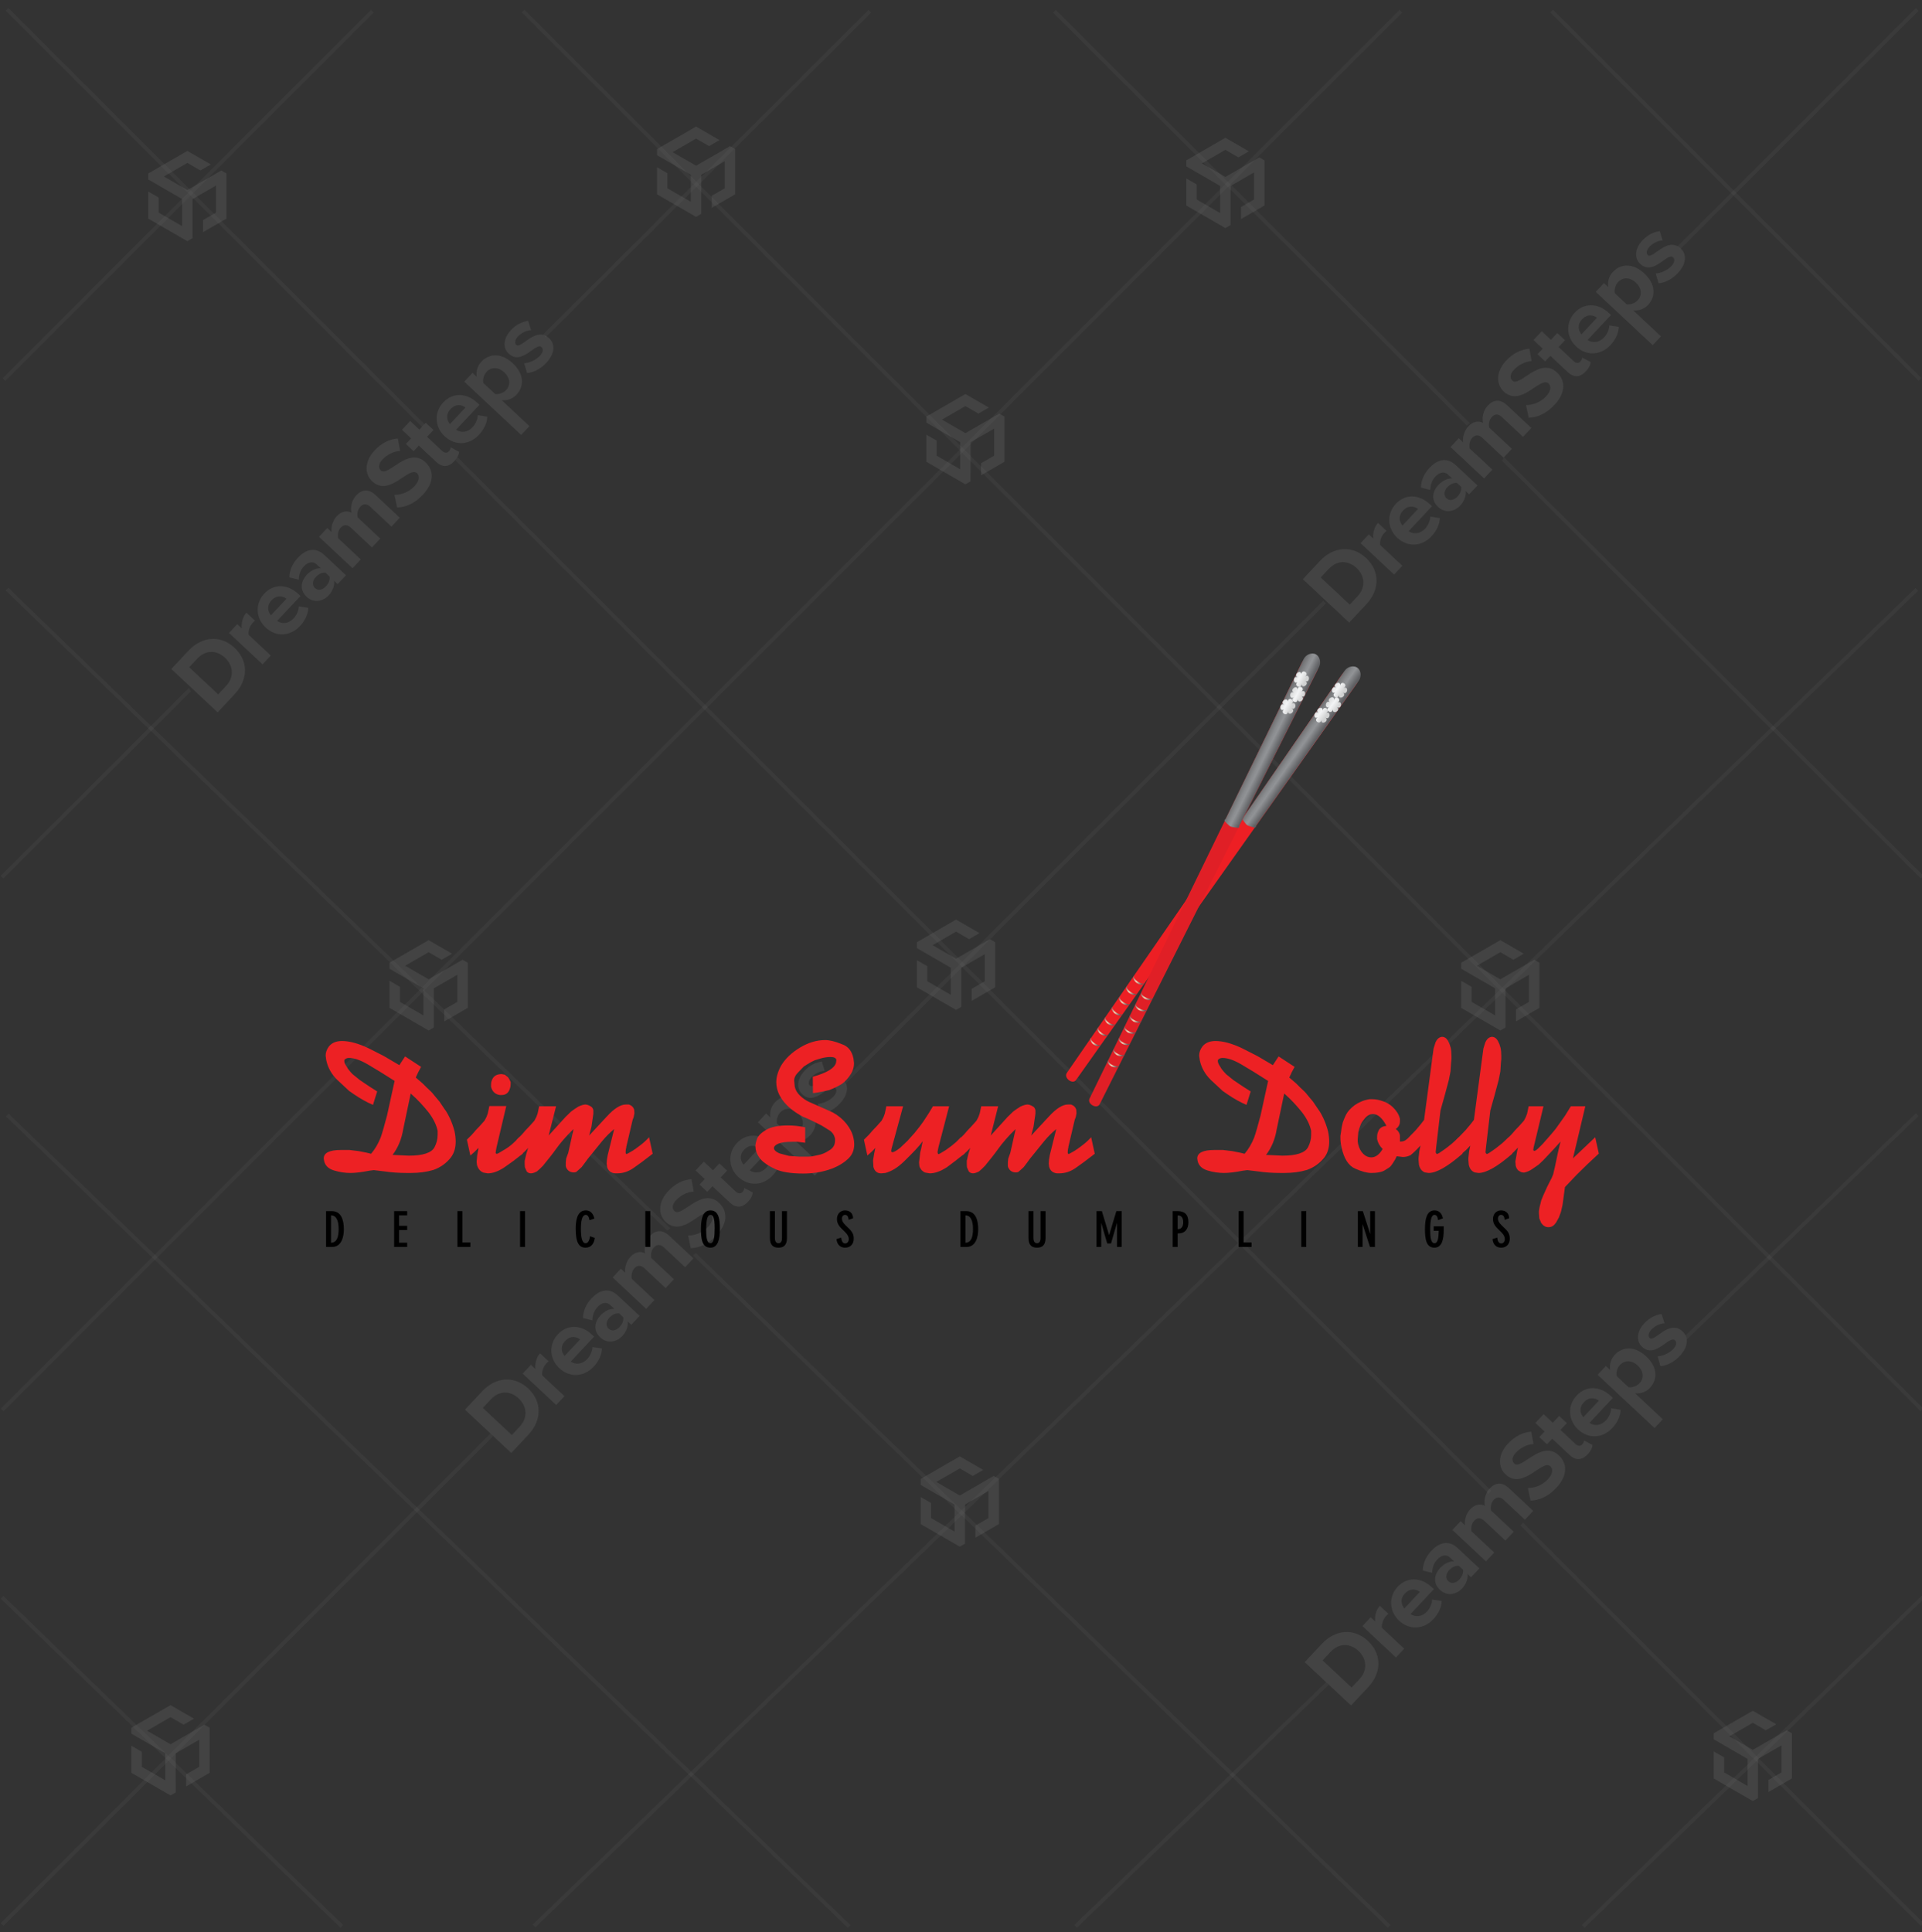 <?xml version="1.0" encoding="utf-8"?>
<!-- Generator: Adobe Illustrator 17.0.0, SVG Export Plug-In . SVG Version: 6.00 Build 0)  -->
<!DOCTYPE svg PUBLIC "-//W3C//DTD SVG 1.1//EN" "http://www.w3.org/Graphics/SVG/1.1/DTD/svg11.dtd">
<svg version="1.1" id="Layer_1" xmlns="http://www.w3.org/2000/svg" xmlns:xlink="http://www.w3.org/1999/xlink" x="0px" y="0px"
	 width="4688px" height="4713px" viewBox="0 0 4688 4713" enable-background="new 0 0 4688 4713" xml:space="preserve">
<rect x="0" y="0" width="4688" height="4713" fill="#333333" stroke="none"/>
<g opacity="0.61">
	<g opacity="0.2">
		<polygon fill="#B2B3B3" points="3742.185,2340.916 3659.448,2388.596 3602.269,2355.583 3659.448,2322.573 3691.221,2340.916 
			3716.705,2326.205 3659.448,2293.148 3564.047,2348.228 3564.047,2362.85 3646.707,2410.663 3646.707,2476.688 3589.529,2443.675 
			3589.529,2406.986 3564.047,2392.274 3564.047,2458.387 3659.448,2513.468 3672.112,2506.155 3672.189,2410.664 
			3729.367,2377.652 3729.367,2443.675 3697.594,2462.02 3697.594,2491.443 3754.849,2458.387 3754.849,2348.228 		"/>
		<polygon display="none" fill="#B2B3B3" points="3674.007,2390.697 3749.458,2347.216 3742.185,2343.017 3666.735,2386.498 		"/>
		<polygon display="none" fill="#B2B3B3" points="3691.221,2338.814 3698.501,2334.612 3674.008,2320.47 3666.728,2324.674 		"/>
		<polygon display="none" fill="#B2B3B3" points="3580.428,2457.336 3580.428,2403.833 3565.868,2395.426 3565.868,2457.336 
			3659.448,2511.364 3666.728,2507.162 		"/>
	</g>
	<g opacity="0.2">
		<polygon fill="#B2B3B3" points="1128.199,2340.916 1045.462,2388.596 988.283,2355.583 1045.462,2322.573 1077.235,2340.916 
			1102.719,2326.205 1045.462,2293.148 950.061,2348.228 950.061,2362.85 1032.721,2410.663 1032.721,2476.688 975.543,2443.675 
			975.543,2406.986 950.061,2392.274 950.061,2458.387 1045.462,2513.468 1058.126,2506.155 1058.203,2410.664 1115.381,2377.652 
			1115.381,2443.675 1083.608,2462.02 1083.608,2491.443 1140.863,2458.387 1140.863,2348.228 		"/>
		<polygon display="none" fill="#B2B3B3" points="1060.021,2390.697 1135.472,2347.216 1128.199,2343.017 1052.75,2386.498 		"/>
		<polygon display="none" fill="#B2B3B3" points="1077.235,2338.814 1084.515,2334.612 1060.023,2320.47 1052.742,2324.674 		"/>
		<polygon display="none" fill="#B2B3B3" points="966.443,2457.336 966.443,2403.833 951.882,2395.426 951.882,2457.336 
			1045.462,2511.364 1052.742,2507.162 		"/>
	</g>
	<g opacity="0.2">
		<polygon fill="#B2B3B3" points="1780.555,356.477 1697.818,404.156 1640.639,371.144 1697.818,338.133 1729.591,356.477 
			1755.075,341.766 1697.818,308.709 1602.417,363.788 1602.417,378.411 1685.077,426.223 1685.077,492.248 1627.899,459.236 
			1627.899,422.547 1602.417,407.835 1602.417,473.947 1697.818,529.029 1710.482,521.716 1710.559,426.224 1767.737,393.212 
			1767.737,459.236 1735.964,477.581 1735.964,507.004 1793.219,473.947 1793.219,363.788 		"/>
		<polygon display="none" fill="#B2B3B3" points="1712.377,406.257 1787.828,362.777 1780.555,358.577 1705.106,402.059 		"/>
		<polygon display="none" fill="#B2B3B3" points="1729.591,354.375 1736.871,350.172 1712.379,336.031 1705.098,340.235 		"/>
		<polygon display="none" fill="#B2B3B3" points="1618.799,472.897 1618.799,419.394 1604.238,410.987 1604.238,472.897 
			1697.818,526.924 1705.098,522.723 		"/>
	</g>
	<g opacity="0.2">
		<polygon fill="#B2B3B3" points="2437.473,1008.833 2354.736,1056.512 2297.557,1023.5 2354.736,990.489 2386.509,1008.833 
			2411.993,994.122 2354.736,961.065 2259.335,1016.144 2259.335,1030.767 2341.995,1078.579 2341.995,1144.604 2284.817,1111.592 
			2284.817,1074.903 2259.335,1060.191 2259.335,1126.303 2354.736,1181.385 2367.4,1174.072 2367.477,1078.58 2424.655,1045.568 
			2424.655,1111.592 2392.882,1129.937 2392.882,1159.359 2450.137,1126.303 2450.137,1016.144 		"/>
		<polygon display="none" fill="#B2B3B3" points="2369.295,1058.613 2444.746,1015.133 2437.473,1010.933 2362.023,1054.415 		"/>
		<polygon display="none" fill="#B2B3B3" points="2386.509,1006.731 2393.789,1002.528 2369.296,988.387 2362.016,992.591 		"/>
		<polygon display="none" fill="#B2B3B3" points="2275.717,1125.253 2275.717,1071.75 2261.156,1063.343 2261.156,1125.253 
			2354.736,1179.28 2362.016,1175.078 		"/>
	</g>
	<g opacity="0.2">
		<polygon fill="#B2B3B3" points="3071.581,383.848 2988.844,431.528 2931.666,398.516 2988.844,365.505 3020.617,383.848 
			3046.101,369.137 2988.844,336.081 2893.443,391.16 2893.443,405.783 2976.104,453.595 2976.104,519.62 2918.925,486.607 
			2918.925,449.918 2893.443,435.207 2893.443,501.319 2988.844,556.4 3001.508,549.087 3001.585,453.596 3058.763,420.584 
			3058.763,486.607 3026.99,504.952 3026.99,534.375 3084.245,501.319 3084.245,391.16 		"/>
		<polygon display="none" fill="#B2B3B3" points="3003.404,433.629 3078.854,390.148 3071.581,385.949 2996.132,429.43 		"/>
		<polygon display="none" fill="#B2B3B3" points="3020.617,381.746 3027.897,377.544 3003.405,363.403 2996.125,367.606 		"/>
		<polygon display="none" fill="#B2B3B3" points="2909.825,500.269 2909.825,446.765 2895.264,438.358 2895.264,500.269 
			2988.844,554.296 2996.125,550.094 		"/>
	</g>
	<g opacity="0.2">
		<polygon fill="#B2B3B3" points="498.653,4206.746 415.916,4254.425 358.737,4221.413 415.916,4188.402 447.689,4206.746 
			473.173,4192.035 415.916,4158.978 320.515,4214.057 320.515,4228.68 403.175,4276.492 403.175,4342.517 345.996,4309.504 
			345.996,4272.815 320.515,4258.104 320.515,4324.216 415.916,4379.297 428.579,4371.984 428.657,4276.493 485.835,4243.481 
			485.835,4309.504 454.062,4327.85 454.062,4357.272 511.317,4324.216 511.317,4214.057 		"/>
		<polygon display="none" fill="#B2B3B3" points="430.475,4256.526 505.926,4213.045 498.653,4208.846 423.203,4252.327 		"/>
		<polygon display="none" fill="#B2B3B3" points="447.689,4204.644 454.969,4200.441 430.476,4186.3 423.196,4190.503 		"/>
		<polygon display="none" fill="#B2B3B3" points="336.896,4323.166 336.896,4269.663 322.336,4261.255 322.336,4323.166 
			415.916,4377.193 423.196,4372.991 		"/>
	</g>
	<g opacity="0.2">
		<polygon fill="#B2B3B3" points="2423.787,3600.009 2341.05,3647.688 2283.872,3614.676 2341.05,3581.665 2372.823,3600.009 
			2398.307,3585.298 2341.05,3552.241 2245.649,3607.32 2245.649,3621.943 2328.309,3669.755 2328.309,3735.78 2271.131,3702.768 
			2271.131,3666.079 2245.649,3651.367 2245.649,3717.479 2341.05,3772.561 2353.714,3765.248 2353.791,3669.756 2410.969,3636.744 
			2410.969,3702.768 2379.197,3721.113 2379.197,3750.536 2436.451,3717.479 2436.451,3607.32 		"/>
		<polygon display="none" fill="#B2B3B3" points="2355.609,3649.789 2431.06,3606.309 2423.787,3602.11 2348.338,3645.591 		"/>
		<polygon display="none" fill="#B2B3B3" points="2372.823,3597.907 2380.104,3593.704 2355.611,3579.563 2348.33,3583.767 		"/>
		<polygon display="none" fill="#B2B3B3" points="2262.031,3716.429 2262.031,3662.926 2247.47,3654.519 2247.47,3716.429 
			2341.05,3770.456 2348.33,3766.255 		"/>
	</g>
	<g opacity="0.2">
		<polygon fill="#B2B3B3" points="2414.663,2290.735 2331.926,2338.415 2274.748,2305.402 2331.926,2272.391 2363.699,2290.735 
			2389.183,2276.024 2331.926,2242.967 2236.526,2298.046 2236.526,2312.669 2319.186,2360.481 2319.186,2426.506 
			2262.007,2393.494 2262.007,2356.805 2236.526,2342.093 2236.526,2408.206 2331.926,2463.287 2344.59,2455.974 2344.667,2360.482 
			2401.846,2327.47 2401.846,2393.494 2370.073,2411.839 2370.073,2441.262 2427.327,2408.206 2427.327,2298.046 		"/>
		<polygon display="none" fill="#B2B3B3" points="2346.486,2340.515 2421.936,2297.035 2414.663,2292.836 2339.214,2336.317 		"/>
		<polygon display="none" fill="#B2B3B3" points="2363.699,2288.633 2370.979,2284.43 2346.487,2270.289 2339.207,2274.493 		"/>
		<polygon display="none" fill="#B2B3B3" points="2252.907,2407.155 2252.907,2353.652 2238.346,2345.245 2238.346,2407.155 
			2331.926,2461.182 2339.207,2456.981 		"/>
	</g>
	<g opacity="0.2">
		<polygon fill="#B2B3B3" points="539.71,415.782 456.973,463.461 399.794,430.449 456.973,397.438 488.746,415.782 514.23,401.071 
			456.973,368.014 361.572,423.093 361.572,437.716 444.232,485.528 444.232,551.553 387.054,518.541 387.054,481.852 
			361.572,467.14 361.572,533.252 456.973,588.334 469.637,581.021 469.714,485.529 526.893,452.517 526.893,518.541 
			495.12,536.886 495.12,566.309 552.374,533.252 552.374,423.093 		"/>
		<polygon display="none" fill="#B2B3B3" points="471.532,465.562 546.983,422.082 539.71,417.883 464.261,461.364 		"/>
		<polygon display="none" fill="#B2B3B3" points="488.746,413.68 496.026,409.477 471.534,395.336 464.253,399.54 		"/>
		<polygon display="none" fill="#B2B3B3" points="377.954,532.202 377.954,478.699 363.393,470.292 363.393,532.202 
			456.973,586.229 464.253,582.028 		"/>
	</g>
	<g opacity="0.2">
		<polygon fill="#B2B3B3" points="4358.045,4220.431 4275.309,4268.111 4218.13,4235.099 4275.309,4202.087 4307.082,4220.431 
			4332.565,4205.72 4275.309,4172.664 4179.908,4227.743 4179.908,4242.365 4262.567,4290.178 4262.567,4356.203 4205.389,4323.19 
			4205.389,4286.501 4179.908,4271.79 4179.908,4337.902 4275.309,4392.983 4287.972,4385.67 4288.049,4290.179 4345.228,4257.167 
			4345.228,4323.19 4313.455,4341.535 4313.455,4370.958 4370.709,4337.902 4370.709,4227.743 		"/>
		<polygon display="none" fill="#B2B3B3" points="4289.868,4270.211 4365.318,4226.731 4358.045,4222.532 4282.596,4266.013 		"/>
		<polygon display="none" fill="#B2B3B3" points="4307.082,4218.329 4314.362,4214.127 4289.869,4199.985 4282.589,4204.189 		"/>
		<polygon display="none" fill="#B2B3B3" points="4196.289,4336.852 4196.289,4283.348 4181.729,4274.941 4181.729,4336.852 
			4275.309,4390.879 4282.589,4386.677 		"/>
	</g>
	<g opacity="0.2">
		<path fill="#B2B3B3" d="M3290.804,1518.563l-113.012-105.778l41.708-44.56c33.145-35.412,78.674-38.887,112.56-7.17
			c34.226,32.035,33.597,77.536,0.61,112.778L3290.804,1518.563z M3309.066,1385.622c-19.823-18.554-46.661-20.785-68.228,2.257
			l-19.348,20.671l70.653,66.131l19.189-20.502C3332.266,1431.814,3328.382,1403.701,3309.066,1385.622z"/>
		<path fill="#B2B3B3" d="M3400.379,1401.494l-81.836-76.597l20.14-21.518l11.013,10.308c-1.567-12.591,1.86-28.139,11.375-38.305
			l21.01,19.665c-1.767,1.209-3.68,2.914-6.06,5.456c-6.66,7.116-11.475,20.411-9.552,28.884l54.049,50.589L3400.379,1401.494z"/>
		<path fill="#B2B3B3" d="M3407.739,1311.444c-23.72-22.202-26.374-57.743-3.219-82.481c22.994-24.567,56.677-23.874,83.278,1.024
			l5.083,4.758l-56.932,60.826c11.422,7.831,27.338,7.469,40.341-6.424c6.503-6.948,12.502-19.131,12.335-29.142l23.272,3.664
			c-0.157,15.109-8.313,31.635-20.207,44.342C3468.378,1332.919,3434.001,1336.025,3407.739,1311.444z M3422.141,1245.457
			c-12.529,13.386-8.603,27.868-1.262,36.328l37.743-40.324C3450.193,1234.842,3435.462,1231.226,3422.141,1245.457z"/>
		<path fill="#B2B3B3" d="M3583.536,1205.811l-8.642-8.089c1.543,11.934-3.599,25.24-13.59,35.915
			c-12.211,13.046-35.293,20.049-53.593,2.921c-19.314-18.078-12.158-39.989,0.052-53.035
			c10.308-11.013,22.748-17.171,34.261-16.567l-10.336-9.674c-8.301-7.77-20.385-5.728-30.534,5.116
			c-8.087,8.64-12.312,19.945-12.387,32.589l-23.007-5.642c0.375-18.401,8.531-34.927,20.583-47.803
			c17.604-18.808,41.077-28.942,64.627-6.899l52.863,49.479L3583.536,1205.811z M3563.881,1187.414l-10.166-9.515
			c-8.075-0.882-16.959,3.517-23.461,10.463c-7.93,8.472-9.857,19.701-2.063,26.995c7.795,7.296,18.7,4.472,26.63-4.001
			C3561.323,1204.41,3565.294,1195.414,3563.881,1187.414z"/>
		<path fill="#B2B3B3" d="M3714.841,1065.526l-51.677-48.37c-7.624-7.136-16.217-8.823-24.464-0.012
			c-7.136,7.624-7.922,18.652-6.37,25.824l55.235,51.699l-20.299,21.687l-51.678-48.37c-7.624-7.136-16.218-8.822-24.464-0.012
			c-6.979,7.456-7.763,18.482-6.371,25.826l55.235,51.699l-20.14,21.518l-81.836-76.597l20.141-21.518l10.505,9.832
			c-1.414-7.999,0.783-25.969,12.518-38.507c11.261-12.031,24.146-14.591,35.993-8.908c-2.846-11.562-0.152-29.384,11.584-41.923
			c14.115-15.08,30.483-16.605,47.256-0.905l59.132,55.347L3714.841,1065.526z"/>
		<path fill="#B2B3B3" d="M3728.563,1018.942l-6.438-30.819c15.757-0.193,34.449-5.901,49.039-21.489
			c12.528-13.385,12.465-25.204,5.858-31.388c-19.655-18.396-66.827,59.512-109.355,19.706
			c-18.808-17.604-19.17-48.458,5.728-75.059c16.811-17.961,36.188-27.795,56.99-29.304l5.432,30.194
			c-17.036,1.22-32.35,9.772-43.134,21.293c-9.515,10.166-10.503,20.049-3.725,26.393c17.79,16.651,66.5-59.501,108.687-20.014
			c20.671,19.348,22.303,48.848-6.083,79.176C3771.102,1009.491,3749.228,1018.259,3728.563,1018.942z"/>
		<path fill="#B2B3B3" d="M3824.05,907.755l-42.528-39.805l-12.688,13.555l-18.806-17.603l12.688-13.555l-22.365-20.933
			l20.141-21.518l22.365,20.933l15.542-16.604l18.806,17.603l-15.542,16.604l36.767,34.414c5.252,4.916,11.687,5.854,16.127,1.109
			c3.014-3.22,4.68-7.38,4.435-9.834l20.717,10.808c-0.131,5.915-3.152,13.895-11.557,22.876
			C3854.037,920.884,3838.791,921.552,3824.05,907.755z"/>
		<path fill="#B2B3B3" d="M3844.302,845.025c-23.72-22.202-26.374-57.743-3.22-82.481c22.994-24.567,56.677-23.874,83.278,1.024
			l5.083,4.758l-56.932,60.826c11.422,7.831,27.338,7.469,40.343-6.425c6.502-6.946,12.502-19.131,12.335-29.142l23.271,3.665
			c-0.157,15.109-8.313,31.635-20.207,44.342C3904.94,866.5,3870.564,869.606,3844.302,845.025z M3858.704,779.038
			c-12.529,13.386-8.603,27.868-1.262,36.328l37.744-40.326C3886.756,768.423,3872.024,764.807,3858.704,779.038z"/>
		<path fill="#B2B3B3" d="M3983.743,757.177l67.532,63.209l-20.141,21.518L3892.272,711.93l20.141-21.518l10.335,9.674
			c-2.096-13.723,1.904-26.827,11.26-36.824c19.664-21.008,49.525-21.668,76.803,3.865c27.279,25.532,28.763,55.53,9.099,76.539
			C4010.871,753.324,3998.558,758.328,3983.743,757.177z M3990.037,689.323c-14.062-13.162-31.649-13.731-43.226-1.361
			c-6.502,6.946-9.899,18.388-7.966,27.19l28.803,26.959c8.583,1.358,20.272-2.64,26.774-9.586
			C4005.999,720.155,4004.27,702.644,3990.037,689.323z"/>
		<path fill="#B2B3B3" d="M4045.418,690.945l-6.866-23.908c11.469-0.708,28.322-7.505,37.837-17.671
			c8.721-9.318,9.286-17.054,4.203-21.812c-13.385-12.528-47.727,46.238-79.92,16.107c-13.723-12.845-14.653-35.966,5.646-57.653
			c12.846-13.725,27.898-20.297,41.948-22.403l7.162,22.913c-9.682,0.156-22.81,5.352-32.167,15.348
			c-7.294,7.793-8.663,16.049-4.088,20.331c12.029,11.259,47.378-46.883,80.417-15.959c15.08,14.115,14.041,37.299-7.211,60.004
			C4079.058,680.474,4061.468,689.758,4045.418,690.945z"/>
	</g>
	<g opacity="0.2">
		<path fill="#B2B3B3" d="M530.836,1737.536l-113.012-105.778l41.708-44.561c33.145-35.412,78.674-38.887,112.56-7.17
			c34.226,32.035,33.597,77.536,0.61,112.778L530.836,1737.536z M549.098,1604.594c-19.823-18.554-46.661-20.785-68.228,2.257
			l-19.348,20.671l70.653,66.131l19.189-20.502C572.298,1650.787,568.414,1622.674,549.098,1604.594z"/>
		<path fill="#B2B3B3" d="M640.411,1620.466l-81.836-76.597l20.141-21.518l11.013,10.308c-1.567-12.592,1.86-28.139,11.376-38.305
			l21.01,19.665c-1.767,1.209-3.68,2.914-6.06,5.456c-6.66,7.116-11.475,20.411-9.552,28.884l54.049,50.589L640.411,1620.466z"/>
		<path fill="#B2B3B3" d="M647.772,1530.417c-23.72-22.202-26.374-57.743-3.22-82.481c22.994-24.567,56.677-23.874,83.278,1.025
			l5.083,4.758l-56.932,60.826c11.422,7.831,27.338,7.469,40.341-6.424c6.503-6.948,12.502-19.131,12.335-29.142l23.273,3.664
			c-0.157,15.109-8.313,31.635-20.207,44.342C708.41,1551.891,674.034,1554.998,647.772,1530.417z M662.174,1464.43
			c-12.529,13.386-8.603,27.868-1.262,36.328l37.743-40.324C690.226,1453.815,675.494,1450.198,662.174,1464.43z"/>
		<path fill="#B2B3B3" d="M823.568,1424.784l-8.642-8.088c1.544,11.934-3.599,25.24-13.59,35.914
			c-12.211,13.046-35.293,20.049-53.593,2.921c-19.315-18.078-12.159-39.989,0.052-53.035
			c10.308-11.013,22.748-17.171,34.261-16.567l-10.336-9.674c-8.302-7.77-20.385-5.728-30.534,5.116
			c-8.087,8.64-12.312,19.945-12.387,32.589l-23.007-5.642c0.375-18.401,8.531-34.927,20.583-47.803
			c17.604-18.808,41.077-28.942,64.627-6.899l52.863,49.479L823.568,1424.784z M803.913,1406.387l-10.166-9.515
			c-8.075-0.882-16.959,3.517-23.461,10.463c-7.93,8.472-9.857,19.701-2.063,26.995c7.795,7.296,18.701,4.472,26.63-4.001
			C801.355,1423.383,805.327,1414.386,803.913,1406.387z"/>
		<path fill="#B2B3B3" d="M954.873,1284.499l-51.678-48.37c-7.624-7.136-16.217-8.823-24.464-0.012
			c-7.136,7.624-7.922,18.652-6.37,25.824l55.235,51.699l-20.299,21.687l-51.678-48.37c-7.624-7.136-16.218-8.822-24.464-0.012
			c-6.979,7.456-7.763,18.482-6.371,25.826l55.235,51.699l-20.141,21.518l-81.836-76.597l20.141-21.518l10.505,9.833
			c-1.414-7.999,0.783-25.969,12.518-38.507c11.261-12.031,24.146-14.591,35.993-8.908c-2.846-11.562-0.152-29.384,11.584-41.923
			c14.115-15.08,30.483-16.605,47.257-0.905l59.132,55.347L954.873,1284.499z"/>
		<path fill="#B2B3B3" d="M968.595,1237.915l-6.438-30.819c15.757-0.193,34.449-5.901,49.039-21.489
			c12.528-13.385,12.465-25.204,5.858-31.388c-19.655-18.396-66.827,59.512-109.355,19.706
			c-18.808-17.604-19.17-48.458,5.728-75.059c16.811-17.961,36.188-27.795,56.99-29.304l5.432,30.194
			c-17.036,1.22-32.35,9.772-43.134,21.293c-9.515,10.166-10.503,20.049-3.725,26.393c17.79,16.651,66.499-59.501,108.687-20.014
			c20.671,19.348,22.303,48.848-6.083,79.176C1011.134,1228.464,989.26,1237.232,968.595,1237.915z"/>
		<path fill="#B2B3B3" d="M1064.083,1126.727l-42.528-39.805l-12.688,13.555l-18.806-17.603l12.688-13.555l-22.365-20.933
			l20.141-21.518l22.365,20.933l15.541-16.604l18.806,17.603l-15.541,16.604l36.767,34.414c5.252,4.916,11.687,5.854,16.127,1.109
			c3.014-3.22,4.68-7.38,4.435-9.834l20.717,10.808c-0.131,5.915-3.152,13.895-11.557,22.876
			C1094.07,1139.856,1078.823,1140.525,1064.083,1126.727z"/>
		<path fill="#B2B3B3" d="M1084.334,1063.998c-23.72-22.202-26.374-57.743-3.22-82.481c22.994-24.567,56.677-23.874,83.278,1.024
			l5.083,4.758l-56.932,60.826c11.422,7.831,27.338,7.469,40.343-6.425c6.502-6.946,12.502-19.132,12.335-29.142l23.271,3.665
			c-0.157,15.109-8.313,31.635-20.207,44.342C1144.973,1085.472,1110.596,1088.579,1084.334,1063.998z M1098.736,998.011
			c-12.529,13.386-8.603,27.868-1.262,36.328l37.744-40.326C1126.788,987.396,1112.057,983.779,1098.736,998.011z"/>
		<path fill="#B2B3B3" d="M1223.776,976.149l67.532,63.209l-20.141,21.518l-138.863-129.974l20.141-21.518l10.335,9.674
			c-2.096-13.723,1.904-26.827,11.26-36.824c19.664-21.008,49.525-21.668,76.803,3.865c27.279,25.532,28.763,55.53,9.099,76.539
			C1250.904,972.297,1238.59,977.301,1223.776,976.149z M1230.069,908.295c-14.062-13.162-31.649-13.731-43.226-1.361
			c-6.502,6.946-9.899,18.388-7.966,27.19l28.803,26.959c8.583,1.358,20.272-2.64,26.774-9.586
			C1246.032,939.128,1244.302,921.617,1230.069,908.295z"/>
		<path fill="#B2B3B3" d="M1285.45,909.918l-6.867-23.908c11.47-0.708,28.321-7.505,37.837-17.671
			c8.721-9.318,9.286-17.054,4.203-21.812c-13.385-12.528-47.727,46.238-79.92,16.107c-13.723-12.845-14.653-35.966,5.646-57.653
			c12.846-13.725,27.899-20.297,41.948-22.403l7.162,22.913c-9.682,0.156-22.81,5.352-32.167,15.348
			c-7.294,7.793-8.663,16.049-4.088,20.331c12.029,11.259,47.378-46.883,80.417-15.959c15.08,14.114,14.041,37.299-7.211,60.004
			C1319.091,899.446,1301.5,908.73,1285.45,909.918z"/>
	</g>
	<g opacity="0.2">
		<path fill="#B2B3B3" d="M1247.059,3544.06l-113.012-105.778l41.708-44.561c33.145-35.412,78.674-38.887,112.56-7.17
			c34.226,32.035,33.597,77.536,0.61,112.778L1247.059,3544.06z M1265.321,3411.119c-19.823-18.554-46.66-20.785-68.228,2.257
			l-19.348,20.671l70.653,66.131l19.189-20.502C1288.521,3457.311,1284.637,3429.198,1265.321,3411.119z"/>
		<path fill="#B2B3B3" d="M1356.634,3426.99l-81.836-76.597l20.141-21.518l11.013,10.308c-1.567-12.592,1.86-28.139,11.375-38.305
			l21.01,19.665c-1.767,1.209-3.68,2.914-6.06,5.456c-6.66,7.116-11.475,20.411-9.552,28.884l54.049,50.589L1356.634,3426.99z"/>
		<path fill="#B2B3B3" d="M1363.995,3336.941c-23.72-22.202-26.374-57.743-3.22-82.481c22.995-24.567,56.677-23.874,83.278,1.024
			l5.083,4.758l-56.932,60.826c11.422,7.831,27.338,7.469,40.341-6.424c6.503-6.948,12.502-19.131,12.335-29.142l23.272,3.664
			c-0.157,15.11-8.313,31.635-20.207,44.342C1424.633,3358.416,1390.257,3361.522,1363.995,3336.941z M1378.397,3270.954
			c-12.529,13.386-8.603,27.868-1.262,36.328l37.743-40.324C1406.449,3260.339,1391.717,3256.722,1378.397,3270.954z"/>
		<path fill="#B2B3B3" d="M1539.791,3231.308l-8.642-8.088c1.544,11.934-3.599,25.24-13.59,35.914
			c-12.211,13.046-35.293,20.049-53.593,2.921c-19.315-18.078-12.159-39.989,0.052-53.035
			c10.308-11.013,22.748-17.171,34.261-16.567l-10.335-9.674c-8.302-7.77-20.385-5.728-30.534,5.116
			c-8.087,8.64-12.312,19.945-12.386,32.589l-23.007-5.643c0.375-18.401,8.531-34.926,20.583-47.803
			c17.604-18.808,41.077-28.942,64.627-6.898l52.863,49.479L1539.791,3231.308z M1520.136,3212.911l-10.166-9.515
			c-8.075-0.882-16.959,3.517-23.461,10.463c-7.93,8.472-9.857,19.701-2.063,26.995c7.795,7.296,18.701,4.472,26.63-4
			C1517.578,3229.907,1521.55,3220.91,1520.136,3212.911z"/>
		<path fill="#B2B3B3" d="M1671.096,3091.023l-51.677-48.37c-7.624-7.136-16.217-8.823-24.464-0.012
			c-7.136,7.624-7.922,18.652-6.37,25.824l55.235,51.699l-20.299,21.688l-51.677-48.37c-7.624-7.136-16.218-8.822-24.464-0.012
			c-6.979,7.456-7.763,18.482-6.371,25.826l55.235,51.699l-20.141,21.518l-81.836-76.597l20.141-21.518l10.505,9.833
			c-1.413-7.999,0.783-25.969,12.518-38.507c11.261-12.031,24.146-14.591,35.993-8.908c-2.846-11.562-0.152-29.384,11.584-41.923
			c14.115-15.08,30.483-16.605,47.257-0.905l59.132,55.347L1671.096,3091.023z"/>
		<path fill="#B2B3B3" d="M1684.818,3044.439l-6.438-30.819c15.757-0.193,34.449-5.901,49.039-21.489
			c12.528-13.385,12.465-25.204,5.858-31.388c-19.655-18.396-66.827,59.512-109.355,19.706
			c-18.808-17.604-19.17-48.458,5.728-75.059c16.811-17.961,36.188-27.795,56.99-29.303l5.432,30.194
			c-17.036,1.22-32.35,9.772-43.134,21.293c-9.515,10.166-10.503,20.049-3.725,26.394c17.79,16.651,66.5-59.501,108.687-20.014
			c20.671,19.348,22.303,48.848-6.083,79.176C1727.357,3034.988,1705.483,3043.756,1684.818,3044.439z"/>
		<path fill="#B2B3B3" d="M1780.306,2933.251l-42.528-39.806l-12.688,13.555l-18.807-17.603l12.688-13.555l-22.365-20.933
			l20.141-21.518l22.365,20.933l15.542-16.604l18.806,17.603l-15.541,16.604l36.767,34.414c5.252,4.916,11.687,5.854,16.127,1.11
			c3.014-3.22,4.68-7.38,4.435-9.834l20.717,10.808c-0.131,5.915-3.152,13.895-11.557,22.876
			C1810.293,2946.381,1795.047,2947.049,1780.306,2933.251z"/>
		<path fill="#B2B3B3" d="M1800.557,2870.522c-23.72-22.202-26.374-57.743-3.22-82.481c22.995-24.567,56.677-23.874,83.278,1.024
			l5.083,4.758l-56.932,60.826c11.422,7.831,27.338,7.469,40.343-6.425c6.502-6.946,12.502-19.131,12.335-29.142l23.271,3.665
			c-0.157,15.109-8.313,31.635-20.207,44.342C1861.195,2891.997,1826.819,2895.103,1800.557,2870.522z M1814.959,2804.535
			c-12.529,13.386-8.603,27.868-1.262,36.328l37.744-40.326C1843.011,2793.92,1828.28,2790.303,1814.959,2804.535z"/>
		<path fill="#B2B3B3" d="M1939.999,2782.674l67.532,63.209l-20.141,21.518l-138.863-129.974l20.141-21.518l10.335,9.674
			c-2.097-13.723,1.904-26.827,11.26-36.824c19.664-21.009,49.525-21.667,76.803,3.865c27.279,25.532,28.763,55.53,9.099,76.539
			C1967.127,2778.821,1954.813,2783.825,1939.999,2782.674z M1946.292,2714.82c-14.062-13.162-31.649-13.731-43.226-1.361
			c-6.502,6.946-9.899,18.387-7.966,27.19l28.803,26.959c8.583,1.358,20.272-2.64,26.774-9.586
			C1962.255,2745.652,1960.525,2728.141,1946.292,2714.82z"/>
		<path fill="#B2B3B3" d="M2001.673,2716.442l-6.867-23.908c11.469-0.708,28.321-7.505,37.837-17.671
			c8.721-9.318,9.286-17.054,4.203-21.812c-13.385-12.528-47.727,46.238-79.92,16.107c-13.723-12.845-14.653-35.966,5.646-57.653
			c12.846-13.725,27.898-20.297,41.948-22.403l7.162,22.913c-9.682,0.156-22.81,5.352-32.167,15.348
			c-7.294,7.793-8.663,16.049-4.088,20.331c12.029,11.259,47.378-46.883,80.417-15.959c15.08,14.115,14.041,37.299-7.211,60.004
			C2035.314,2705.97,2017.723,2715.255,2001.673,2716.442z"/>
	</g>
	<g opacity="0.2">
		<path fill="#B2B3B3" d="M3295.365,4159.92l-113.012-105.778l41.708-44.561c33.145-35.412,78.674-38.887,112.56-7.17
			c34.226,32.035,33.597,77.536,0.61,112.778L3295.365,4159.92z M3313.628,4026.979c-19.823-18.554-46.661-20.785-68.228,2.257
			l-19.348,20.671l70.653,66.131l19.189-20.502C3336.828,4073.171,3332.943,4045.059,3313.628,4026.979z"/>
		<path fill="#B2B3B3" d="M3404.941,4042.851l-81.836-76.597l20.141-21.518l11.013,10.308c-1.567-12.592,1.86-28.139,11.375-38.305
			l21.01,19.665c-1.767,1.209-3.68,2.914-6.06,5.456c-6.66,7.116-11.475,20.411-9.552,28.884l54.049,50.589L3404.941,4042.851z"/>
		<path fill="#B2B3B3" d="M3412.301,3952.802c-23.72-22.202-26.374-57.743-3.22-82.481c22.995-24.567,56.677-23.874,83.278,1.024
			l5.083,4.758l-56.932,60.826c11.422,7.831,27.338,7.469,40.341-6.424c6.503-6.948,12.502-19.131,12.335-29.142l23.272,3.664
			c-0.157,15.109-8.313,31.635-20.207,44.342C3472.939,3974.276,3438.563,3977.383,3412.301,3952.802z M3426.703,3886.814
			c-12.529,13.386-8.603,27.868-1.262,36.328l37.743-40.324C3454.755,3876.2,3440.024,3872.583,3426.703,3886.814z"/>
		<path fill="#B2B3B3" d="M3588.097,3847.168l-8.642-8.088c1.544,11.935-3.599,25.24-13.59,35.915
			c-12.211,13.046-35.293,20.049-53.593,2.921c-19.315-18.078-12.159-39.989,0.052-53.035
			c10.308-11.013,22.748-17.171,34.261-16.567l-10.335-9.674c-8.302-7.77-20.385-5.728-30.534,5.116
			c-8.087,8.64-12.312,19.945-12.386,32.589l-23.007-5.642c0.375-18.401,8.531-34.927,20.583-47.803
			c17.604-18.808,41.077-28.942,64.627-6.899l52.863,49.479L3588.097,3847.168z M3568.443,3828.772l-10.166-9.515
			c-8.075-0.882-16.959,3.517-23.461,10.463c-7.93,8.472-9.857,19.701-2.063,26.995c7.795,7.296,18.701,4.471,26.631-4.001
			C3565.885,3845.768,3569.856,3836.771,3568.443,3828.772z"/>
		<path fill="#B2B3B3" d="M3719.403,3706.883l-51.677-48.37c-7.624-7.136-16.217-8.823-24.464-0.012
			c-7.136,7.624-7.922,18.652-6.37,25.824l55.235,51.699l-20.299,21.687l-51.677-48.369c-7.624-7.136-16.218-8.822-24.464-0.012
			c-6.979,7.456-7.763,18.482-6.371,25.826l55.235,51.699l-20.141,21.518l-81.836-76.597l20.14-21.518l10.505,9.833
			c-1.413-7.999,0.783-25.969,12.518-38.507c11.26-12.031,24.146-14.591,35.993-8.908c-2.846-11.562-0.152-29.384,11.584-41.923
			c14.115-15.08,30.483-16.605,47.257-0.905l59.132,55.347L3719.403,3706.883z"/>
		<path fill="#B2B3B3" d="M3733.125,3660.3l-6.439-30.819c15.757-0.193,34.449-5.901,49.04-21.489
			c12.528-13.385,12.465-25.204,5.858-31.388c-19.655-18.396-66.827,59.512-109.355,19.706
			c-18.808-17.604-19.17-48.458,5.728-75.059c16.811-17.961,36.188-27.795,56.99-29.304l5.432,30.194
			c-17.036,1.22-32.35,9.772-43.134,21.293c-9.515,10.166-10.503,20.049-3.725,26.393c17.79,16.651,66.5-59.501,108.687-20.014
			c20.671,19.348,22.303,48.848-6.083,79.176C3775.664,3650.849,3753.79,3659.616,3733.125,3660.3z"/>
		<path fill="#B2B3B3" d="M3828.612,3549.112l-42.528-39.805l-12.688,13.555l-18.806-17.603l12.688-13.555l-22.365-20.933
			l20.141-21.518l22.365,20.933l15.541-16.604l18.806,17.603l-15.541,16.604l36.767,34.414c5.252,4.916,11.687,5.854,16.127,1.109
			c3.014-3.22,4.68-7.38,4.435-9.834l20.717,10.808c-0.132,5.915-3.152,13.895-11.557,22.875
			C3858.599,3562.241,3843.353,3562.909,3828.612,3549.112z"/>
		<path fill="#B2B3B3" d="M3848.864,3486.382c-23.72-22.202-26.374-57.743-3.22-82.481c22.994-24.567,56.677-23.874,83.278,1.024
			l5.083,4.758l-56.932,60.826c11.422,7.831,27.338,7.469,40.343-6.425c6.502-6.946,12.502-19.131,12.335-29.142l23.271,3.665
			c-0.157,15.11-8.313,31.635-20.207,44.342C3909.502,3507.857,3875.126,3510.964,3848.864,3486.382z M3863.266,3420.396
			c-12.529,13.386-8.603,27.868-1.262,36.328l37.744-40.326C3891.318,3409.781,3876.586,3406.164,3863.266,3420.396z"/>
		<path fill="#B2B3B3" d="M3988.305,3398.534l67.532,63.209l-20.141,21.518l-138.863-129.974l20.141-21.518l10.335,9.674
			c-2.096-13.723,1.904-26.827,11.26-36.823c19.664-21.009,49.525-21.667,76.803,3.865c27.279,25.532,28.763,55.531,9.099,76.539
			C4015.433,3394.681,4003.119,3399.686,3988.305,3398.534z M3994.599,3330.68c-14.062-13.162-31.649-13.731-43.226-1.361
			c-6.502,6.946-9.899,18.387-7.966,27.19l28.803,26.959c8.583,1.358,20.272-2.64,26.774-9.587
			C4010.561,3361.512,4008.832,3344.002,3994.599,3330.68z"/>
		<path fill="#B2B3B3" d="M4049.98,3332.302l-6.866-23.908c11.469-0.708,28.321-7.505,37.837-17.671
			c8.721-9.318,9.286-17.054,4.203-21.812c-13.385-12.528-47.728,46.238-79.92,16.106c-13.723-12.845-14.653-35.966,5.646-57.653
			c12.846-13.725,27.899-20.297,41.948-22.403l7.162,22.913c-9.682,0.156-22.81,5.352-32.167,15.348
			c-7.294,7.793-8.663,16.049-4.088,20.331c12.03,11.259,47.378-46.883,80.417-15.959c15.08,14.115,14.041,37.299-7.211,60.004
			C4083.62,3321.831,4066.03,3331.115,4049.98,3332.302z"/>
	</g>
	<g>
		<path opacity="0.1" fill="#B2B3B3" d="M4098.482,607.052L4679.584,25.95l-6.451-6.451l-581.517,581.517
			C4094.079,602.812,4096.376,604.836,4098.482,607.052z"/>
		<path opacity="0.1" fill="#B2B3B3" d="M3227.643,1464.989L2058.594,2634.038c2.228,2.047,4.268,4.329,6.092,6.81
			l1169.291-1169.291C3231.584,1469.608,3229.475,1467.402,3227.643,1464.989z"/>
		<path opacity="0.1" fill="#B2B3B3" d="M1196.872,3495.76L1.717,4690.915l6.451,6.451l1194.158-1194.157
			C1200.267,3500.935,1198.433,3498.445,1196.872,3495.76z"/>
		
			<rect x="1706.543" y="-679.429" transform="matrix(0.707 0.707 -0.707 0.707 1726.904 -702.218)" opacity="0.1" fill="#B2B3B3" width="9.123" height="4825.754"/>
		<path opacity="0.1" fill="#B2B3B3" d="M1331.122,822.585l793.779-792.068l-6.446-6.46l-793.837,792.126
			C1326.991,818.056,1329.163,820.211,1331.122,822.585z"/>
		<path opacity="0.1" fill="#B2B3B3" d="M460.822,1678.117L1.719,2136.23l6.446,6.46l457.594-456.608
			C463.883,1683.598,462.22,1680.934,460.822,1678.117z"/>
		
			<rect x="454.293" y="-158.841" transform="matrix(0.707 0.707 -0.707 0.707 471.428 -184.855)" opacity="0.1" fill="#B2B3B3" width="9.123" height="1270.954"/>
		
			<rect x="2986.163" y="722.357" transform="matrix(0.695 0.719 -0.719 0.695 3116.223 -1214.729)" opacity="0.1" fill="#B2B3B3" width="9.124" height="4690.911"/>
		<path opacity="0.1" fill="#B2B3B3" d="M4113.917,3267.305c0.024,0.075,0.059,0.147,0.082,0.222l565.527-545.419l-6.335-6.567
			l-562.083,542.098C4112.38,3260.738,4113.325,3263.981,4113.917,3267.305z"/>
		<path opacity="0.1" fill="#B2B3B3" d="M3235.028,4102.57l-614.706,592.849l6.335,6.567l614.257-592.417
			C3238.751,4107.427,3236.782,4105.078,3235.028,4102.57z"/>
		
			<rect x="4269.548" y="3720.448" transform="matrix(0.696 0.718 -0.718 0.696 4386.844 -1762.568)" opacity="0.1" fill="#B2B3B3" width="9.118" height="1153.743"/>
		<path opacity="0.1" fill="#B2B3B3" d="M1034.807,1035.862c0.307-0.305,0.649-0.55,0.962-0.844L20.25,19.499l-6.451,6.451
			L1029.909,1042.06C1031.379,1039.899,1033.006,1037.823,1034.807,1035.862z"/>
		<path opacity="0.1" fill="#B2B3B3" d="M3636.47,3635.719L1116.078,1115.328c-1.607,2.59-3.452,5.056-5.526,7.376
			l2520.784,2520.784C3632.763,3640.72,3634.455,3638.1,3636.47,3635.719z"/>
		<path opacity="0.1" fill="#B2B3B3" d="M3714.804,3714.053c-1.836,2.41-3.947,4.615-6.34,6.561l976.751,976.751l6.451-6.451
			L3714.804,3714.053z"/>
		
			<rect x="569.402" y="1728.887" transform="matrix(0.707 0.707 -0.707 0.707 2099.222 -1601.074)" opacity="0.1" fill="#B2B3B3" width="4825.754" height="9.123"/>
		<path opacity="0.1" fill="#B2B3B3" d="M3585.323,1032.276L2574.926,24.056l-6.442,6.46l1009.703,1007.527
			C3580.343,1035.74,3582.734,1033.839,3585.323,1032.276z"/>
		<path opacity="0.1" fill="#B2B3B3" d="M3668.426,1115.199c-1.236,2.926-2.769,5.71-4.615,8.283L4685.219,2142.69l6.442-6.46
			L3668.426,1115.199z"/>
		
			<rect x="3599.051" y="472.075" transform="matrix(0.707 0.707 -0.707 0.707 1577.298 -2854.66)" opacity="0.1" fill="#B2B3B3" width="1270.954" height="9.123"/>
		<path opacity="0.1" fill="#B2B3B3" d="M1634.446,2995.469L20.196,1433.644l-6.344,6.558L1627.72,3001.657
			C1629.951,2999.582,1632.176,2997.502,1634.446,2995.469z"/>
		<path opacity="0.1" fill="#B2B3B3" d="M1697.273,3056.255c-2.246,2.066-4.508,4.126-6.687,6.226l1694.533,1639.501l6.344-6.558
			L1697.273,3056.255z"/>
		
			<rect x="-382.566" y="3704.201" transform="matrix(0.72 0.694 -0.694 0.72 2866.995 314.88)" opacity="0.1" fill="#B2B3B3" width="2852.049" height="9.124"/>
		<polygon opacity="0.1" fill="#B2B3B3" points="830.436,4701.977 1.768,3899.211 8.117,3892.662 836.784,4695.428 		"/>
	</g>
</g>
<g>
	<g>
		<g>
			<path fill="#ED2124" d="M1108.709,2759.463c1.854,8.97,2.782,17.319,2.782,25.044c0,15.152-3.87,27.986-11.595,38.494
				c-11.131,14.224-25.355,24.429-42.668,30.609c-16.696,4.943-35.094,7.421-55.189,7.421h-9.277
				c-19.478,0-37.415-1.239-53.797-3.71l-27.365-3.246l-10.667,1.392c-19.173,3.71-34.479,5.565-45.915,5.565
				c-13.609,0-27.131-2.071-40.58-6.203c-13.449-4.13-21.415-11.87-23.886-23.203l-0.926-5.971c0-13.826,14.065-20.74,42.211-20.74
				h9.739h10.667l22.271,2.725l19.478,3.825l11.131,2.725c9.275-10.869,17.009-23.921,23.197-39.145
				c4.015-11.493,9.275-29.675,15.768-54.532l18.371-83.98c-26.247-16.855-48.248-30.413-66.003-40.682
				c-17.754-10.269-32.812-15.406-45.161-15.406c-3.397,0-6.18,0.775-8.34,2.31c-2.159,0.928-3.238,2.616-3.238,5.081l0.462,3.231
				c0.928,3.391,3.089,7.544,6.495,12.472c1.543,2.776,2.782,4.624,3.71,5.543c2.782,3.696,6.029,7.391,9.739,11.086l17.624,14.32
				l22.724,15.24l19.48,12.472l-10.203,32.797c-15.152-6.471-30.611-15.101-46.379-25.892c-4.021-2.776-8.044-5.552-12.059-8.325
				c-3.71-3.393-6.339-5.856-7.883-7.4l-21.334-19.884c-13.916-13.871-22.726-29.9-26.437-48.09l-1.392-10.637
				c0-7.704,2.625-15.101,7.878-22.196c7.101-8.934,17.76-13.407,31.98-13.407c18.535,0,40.32,5.986,65.35,17.943l37.08,18.871
				l37.538,22.088l13.956-21.334l39.039,25.506l-6.957,12.988l-6.031,12.985l16.698,14.377l9.275,9.275
				c8.964,8.044,14.993,14.226,18.088,18.552l13.913,16.696l12.521,18.552c3.71,4.638,7.885,11.827,12.523,21.566
				C1101.753,2736.969,1105.614,2747.717,1108.709,2759.463z M1067.431,2758.071c-3.129-14.839-10.631-29.985-22.507-45.45
				c-5.943-7.421-12.515-14.993-19.703-22.724c-7.189-7.725-15.008-15.306-23.444-22.726l-18.29,87.191
				c-4.021,24.291-12.681,45.148-25.973,62.583l39.371,1.884c34.958,0,56.003-6.957,63.119-20.87
				c4.949-9.579,7.427-19.478,7.427-29.683V2758.071z"/>
			<path fill="#ED2124" d="M1275.206,2813.727l-23.19,18.086l-22.262,15.77c-14.535,9.588-27.986,14.377-40.348,14.377
				l-10.203-1.856c-7.734-2.782-12.987-8.964-15.77-18.55l-0.928-7.885l0.464-4.638l0.928-10.667l1.392-7.883l1.39-6.495v-4.172
				c-4.941,5.875-11.436,12.057-19.478,18.55l-8.349-38.645l12.523-12.566l9.275-10.712l9.739-10.239l11.595-13.036l4.638-8.847
				l3.246-8.849l3.71-17.69h41.276l-23.652,100.112l-1.543,8.379l-0.777,6.058l2.32,2.325l4.636-1.854l17.162-10.203
				c9.579-5.567,20.71-15.146,33.391-28.755L1275.206,2813.727z M1245.523,2639.169v2.755v2.297c0,5.522-1.362,11.038-4.087,16.551
				c-3.942,6.74-9.841,10.109-17.711,10.109h-4.811c-11.225-1.854-18.277-8.5-21.16-19.942v-5.567
				c0-5.564,1.514-10.818,4.558-15.767c4.247-6.495,11.384-9.741,21.413-9.741l7.58,1.377l7.587,5.979
				C1241.414,2630.286,1243.624,2634.271,1245.523,2639.169z"/>
			<path fill="#ED2124" d="M1591.965,2814.153c-19.173,15.001-34.943,26.72-47.305,35.154c-12.37,8.436-25.509,12.653-39.422,12.653
				h-5.564c-10.205-1.269-16.544-6.637-19.016-16.123l-0.928-8.066c0-5.058,0.841-11.857,2.529-20.393l15.821-63.53
				c-10.48,8.645-20.182,18.369-29.117,29.174l-34.894,43.03l-9.239,12.596l-6.007,7.927l-5.543,5.137l-7.393,6.531
				c-1.543,0.926-3.695,1.399-6.463,1.399c-4.319,0-8.015-1.009-11.095-3.016c-3.08-2.008-5.543-5.022-7.385-9.043l-0.928-3.246
				v-6.492v-2.782l0.928-8.813l1.392-4.175l3.71-10.203l12.985-57.972c-16.696,15.767-31.537,32.776-44.522,51.015l-5.103,6.957
				l-7.885,10.203l-17.16,21.334c-5.26,5.567-10.203,10.203-14.842,13.913c-5.26,2.782-9.899,4.328-13.913,4.638
				c-4.941,0-8.651-1.703-11.131-5.103l-4.172-9.739l-0.464-6.957v-8.811l3.71-16.234l4.636-15.303
				c-4.941,5.875-11.436,12.057-19.478,18.55l-8.349-38.494l12.523-12.521l9.275-10.667l9.739-10.203l11.595-12.987l4.639-8.811
				l3.246-8.813l3.71-17.624h41.276l-18.088,71.423l41.276-45.45l13.451-12.985l8.347-6.031l9.277-6.029
				c6.493-3.087,12.057-4.79,16.696-5.103c3.71,0,7.725,1.241,12.059,3.71c4.326,1.856,6.957,5.262,7.883,10.203v8.813
				l-4.636,31.537l-5.567,21.334l42.204-45.45c18.241-20.095,34.009-30.147,47.307-30.147h7.421
				c6.797,2.263,11.131,6.631,12.985,13.096l0.464,8.238l-1.769,9.298l-2.616,6.884l-15.557,66.372l0.16,1.32l-0.777,2.325
				l-0.383,2.797l-0.392,3.261v5.13l1.856,2.327l4.636-2.318c3.087-1.856,6.333-3.71,9.739-5.567
				c5.871-3.71,11.595-7.723,17.162-12.057c9.275-6.797,17.16-13.913,23.652-21.334L1591.965,2814.153z"/>
			<path fill="#ED2124" d="M2081.72,2581.834l1.392,11.595c0,8.66-2.32,17.009-6.957,25.045
				c-6.495,10.514-13.916,18.863-22.262,25.044c-8.349,5.26-18.712,10.363-31.073,15.303c-3.71,0.928-9.741,2.248-18.088,3.942
				c-8.349,1.703-15.616,2.863-21.798,3.478l-0.464-39.884c35.863-9.892,54.879-21.951,57.046-36.176l0.464-5.103
				c-0.928-4.636-5.877-6.957-14.842-6.957c-6.493,0-13.913,1.088-22.262,3.246l-15.303,4.638l-8.813,4.175l-9.275,5.564
				l-8.813,5.567l-14.842,15.303c-5.875,6.19-8.811,12.37-8.811,18.552l1.39,14.842c1.545,8.044,5.718,15.384,12.523,22.03
				c6.797,6.652,14.529,11.985,23.188,16l30.611,13.449l26.899,12.059c13.603,7.731,24.734,17.087,33.393,28.059
				c8.651,10.978,14.218,22.341,16.696,34.087c1.233,4.639,1.854,9.741,1.854,15.306c0,14.842-5.26,26.899-15.768,36.176
				c-12.37,11.442-28.14,20.174-47.307,26.203c-19.173,6.031-39.579,9.045-61.218,9.045c-29.994,0-52.952-3.696-68.873-11.089
				c-15.927-7.391-27.595-15.24-35.016-23.559c-6.188-7.08-10.203-14.935-12.059-23.559l-0.926-8.319
				c0-4.615,1.318-10.622,3.955-18.015c2.637-7.391,10.009-14.703,22.111-21.943c12.102-7.231,29.798-10.854,53.08-10.854
				c14.582,0,28.704,1.528,42.364,4.587v37.617l-19.014-2.318h-12.523c-15.768,0-27.131,1.55-34.087,4.636
				c-6.957,3.095-10.435,6.495-10.435,10.205v1.854c0.926,4.334,5.405,8.196,13.449,11.595l22.726,6.029l24.116,1.854h5.565h19.016
				c5.254,0,12.057-1.079,20.406-3.253c10.818-1.854,20.406-5.724,28.755-11.61c9.892-5.26,14.842-13.317,14.842-24.159v-5.109
				c-1.856-8.364-6.19-14.863-12.987-19.508l-19.478-12.081l-20.406-10.218l-15.77-7.436l-10.203-4.181
				c-18.248-9.905-32.544-20.747-42.9-32.516c-10.363-11.768-16.928-23.84-19.71-36.233l-1.392-7.434l-0.464-7.9
				c0-12.696,4.015-26.32,12.059-40.878c10.507-17.03,25.892-31.588,46.147-43.669c20.246-12.072,40.58-18.115,60.986-18.115
				c10.82,0,24.119,3.246,39.886,9.739C2068.271,2551.535,2078.01,2563.282,2081.72,2581.834z"/>
			<path fill="#ED2124" d="M2352.569,2813.727c-13.913,11.442-28.291,22.573-43.132,33.391
				c-15.465,9.899-29.379,14.842-41.74,14.842l-10.667-1.856c-2.167-0.311-5.262-2.318-9.277-6.029
				c-2.782-3.71-4.485-6.797-5.1-9.275l-0.464-3.246l-0.464-5.567v-1.854l1.392-10.667l1.39-12.523l2.32-9.275l3.71-18.088
				c-4.638,6.574-10.827,13.928-18.552,22.058c-7.731,8.138-16.08,16.589-25.044,25.349c-8.97,8.762-17.16,15.408-24.58,19.944
				c-7.421,4.536-15.001,7.897-22.726,10.086l-10.203,0.943c-9.89,0-16.231-5.175-19.014-15.538l-0.928-16.008l2.782-16.949
				l1.392-6.586l1.39-7.065c-4.941,5.875-11.436,12.057-19.478,18.55l-8.349-38.494l12.523-12.521l9.275-10.667l9.739-10.203
				l11.595-12.987l4.638-8.811l3.246-8.813l3.71-17.624h40.812l-28.291,103.888l-0.928,6.493l2.784,1.856
				c3.71,0,10.043-3.553,19.014-10.667l17.624-16.698l17.16-19.014c2.161-2.471,6.495-7.885,12.987-16.234
				c3.71-4.941,6.644-8.964,8.811-12.057l13.913-21.334l9.741-16.234h39.42l-25.97,99.714l-2.32,11.595l0.464,2.782l0.928,2.318
				l1.392,0.464l4.636-2.318l12.987-7.885l13.913-10.203l11.131-9.275l11.593-11.595L2352.569,2813.727z"/>
			<path fill="#ED2124" d="M2670.254,2814.153c-19.173,15.001-34.943,26.72-47.305,35.154c-12.37,8.436-25.509,12.653-39.422,12.653
				h-5.564c-10.205-1.269-16.544-6.637-19.016-16.123l-0.928-8.066c0-5.058,0.841-11.857,2.529-20.393l15.821-63.53
				c-10.48,8.645-20.182,18.369-29.117,29.174l-34.894,43.03l-9.239,12.596l-6.007,7.927l-5.543,5.137l-7.393,6.531
				c-1.543,0.926-3.696,1.399-6.463,1.399c-4.319,0-8.015-1.009-11.095-3.016c-3.08-2.008-5.543-5.022-7.385-9.043l-0.928-3.246
				v-6.492v-2.782l0.928-8.813l1.392-4.175l3.71-10.203l12.985-57.972c-16.696,15.767-31.537,32.776-44.522,51.015l-5.103,6.957
				l-7.885,10.203l-17.16,21.334c-5.26,5.567-10.203,10.203-14.842,13.913c-5.26,2.782-9.899,4.328-13.913,4.638
				c-4.941,0-8.651-1.703-11.131-5.103l-4.172-9.739l-0.464-6.957v-8.811l3.71-16.234l4.636-15.303
				c-4.941,5.875-11.436,12.057-19.478,18.55l-8.349-38.494l12.523-12.521l9.275-10.667l9.739-10.203l11.595-12.987l4.638-8.811
				l3.246-8.813l3.71-17.624h41.276l-18.088,71.423l41.276-45.45l13.451-12.985l8.347-6.031l9.277-6.029
				c6.493-3.087,12.057-4.79,16.696-5.103c3.71,0,7.725,1.241,12.059,3.71c4.325,1.856,6.957,5.262,7.883,10.203v8.813
				l-4.636,31.537l-5.567,21.334l42.204-45.45c18.241-20.095,34.009-30.147,47.307-30.147h7.421
				c6.797,2.263,11.131,6.631,12.985,13.096l0.464,8.238l-1.769,9.298l-2.616,6.884l-15.557,66.372l0.16,1.32l-0.777,2.325
				l-0.383,2.797l-0.392,3.261v5.13l1.856,2.327l4.636-2.318c3.087-1.856,6.333-3.71,9.739-5.567
				c5.871-3.71,11.595-7.723,17.162-12.057c9.275-6.797,17.16-13.913,23.652-21.334L2670.254,2814.153z"/>
			<path fill="#ED2124" d="M3239.317,2759.463c1.854,8.97,2.782,17.319,2.782,25.044c0,15.152-3.87,27.986-11.595,38.494
				c-11.131,14.224-25.355,24.429-42.668,30.609c-16.696,4.943-35.094,7.421-55.189,7.421h-9.277
				c-19.478,0-37.415-1.239-53.797-3.71l-27.365-3.246l-10.667,1.392c-19.174,3.71-34.479,5.565-45.915,5.565
				c-13.609,0-27.131-2.071-40.58-6.203c-13.449-4.13-21.415-11.87-23.886-23.203l-0.926-5.971c0-13.826,14.065-20.74,42.211-20.74
				h9.739h10.667l22.271,2.725l19.478,3.825l11.131,2.725c9.275-10.869,17.009-23.921,23.197-39.145
				c4.015-11.493,9.275-29.675,15.768-54.532l18.371-83.98c-26.247-16.855-48.248-30.413-66.003-40.682
				c-17.754-10.269-32.812-15.406-45.161-15.406c-3.397,0-6.18,0.775-8.34,2.31c-2.158,0.928-3.238,2.616-3.238,5.081l0.462,3.231
				c0.928,3.391,3.089,7.544,6.495,12.472c1.543,2.776,2.782,4.624,3.71,5.543c2.782,3.696,6.029,7.391,9.739,11.086l17.624,14.32
				l22.724,15.24l19.48,12.472l-10.203,32.797c-15.152-6.471-30.611-15.101-46.379-25.892c-4.021-2.776-8.044-5.552-12.059-8.325
				c-3.71-3.393-6.339-5.856-7.883-7.4l-21.334-19.884c-13.916-13.871-22.726-29.9-26.437-48.09l-1.392-10.637
				c0-7.704,2.625-15.101,7.878-22.196c7.102-8.934,17.76-13.407,31.98-13.407c18.535,0,40.32,5.986,65.35,17.943l37.08,18.871
				l37.538,22.088l13.956-21.334l39.039,25.506l-6.957,12.988l-6.031,12.985l16.698,14.377l9.275,9.275
				c8.964,8.044,14.992,14.226,18.088,18.552l13.913,16.696l12.521,18.552c3.71,4.638,7.885,11.827,12.523,21.566
				C3232.36,2736.969,3236.221,2747.717,3239.317,2759.463z M3198.038,2758.071c-3.129-14.839-10.631-29.985-22.507-45.45
				c-5.943-7.421-12.515-14.993-19.703-22.724c-7.189-7.725-15.008-15.306-23.444-22.726l-18.29,87.191
				c-4.021,24.291-12.681,45.148-25.973,62.583l39.371,1.884c34.958,0,56.003-6.957,63.119-20.87
				c4.949-9.579,7.427-19.478,7.427-29.683V2758.071z"/>
			<path fill="#ED2124" d="M3452.192,2806.77l-6.959,6.493l-7.419,5.564c-5.262,2.167-10.667,3.246-16.234,3.246l-14.842-1.854
				l-3.71,7.797l-6.957,11.008c-2.478,3.666-4.636,6.267-6.493,7.789l-12.985,8.255c-7.116,3.97-17.783,5.963-32.001,5.963
				c-10.203,0-23.348-3.551-39.422-10.667c-16.072-7.108-27.052-24.267-32.929-51.479c-1.854-8.036-2.782-15.61-2.782-22.726v-6.029
				l1.398-8.349l1.399-10.667l2.806-12.985c0.311-1.232,1.398-4.094,3.261-8.581c1.875-4.477,3.427-7.955,4.672-10.435
				c4.045-8.036,11.204-15.921,21.473-23.652c4.97-3.4,10.341-6.333,16.102-8.811c5.754-2.471,12.37-4.328,19.842-5.567h6.999
				c8.087,0,16.798,1.703,26.139,5.103c8.087,2.478,15.863,7.116,23.335,13.913c4.666,4.636,8.406,9.124,11.204,13.449
				c2.797,4.334,4.977,9.435,6.535,15.305v6.493c0,7.421-3.406,13.609-10.203,18.552c5.507,3.708,8.906,8.811,10.203,15.303v7.421
				v7.885c4.79,0,8.689-0.769,11.689-2.318l9.435-6.031l8.095-9.275L3452.192,2806.77z M3381.695,2746.014
				c-10.203-19.167-21.181-28.755-32.927-28.755c-8.349,0-15.929,4.796-22.726,14.377c-4.021,4.949-6.652,9.435-7.885,13.449
				c-2.165,4.949-3.868,10.514-5.101,16.696l-1.392,16.698v6.029l0.928,6.029c2.471,10.203,6.646,18.167,12.521,23.884
				c5.871,5.726,12.364,8.581,19.48,8.581c10.508,0,19.782-6.797,27.827-20.406c-7.37-7.421-11.855-15.457-13.449-24.116v-6.957
				c0-4.638,1.514-9.892,4.543-15.77C3367.151,2750.188,3373.209,2746.94,3381.695,2746.014z"/>
			<path fill="#ED2124" d="M3538.452,2555.471c1.23,5.275,1.854,12.406,1.854,21.392v5.579l-0.92,10.233l-1.384,20.927
				l-4.153,20.921l-9.224,34.415l-11.067,39.531l-10.622,90.443l-1.124,11.574c0.615,2.782,2.008,4.166,4.175,4.166l5.1-2.782
				l13.451-9.275c0.615-0.304,2.471-1.697,5.564-4.175c5.254-4.015,9.117-7.11,11.595-9.275l16.696-15.305l8.813,40.094
				c-35.871,31.401-63.387,47.096-82.554,47.096l-9.275-1.399c-7.734-3.116-12.523-9.5-14.377-19.152l-0.928-11.204v-4.675
				l1.854-16.811l1.392-6.537l1.392-7.008l-9.741,10.203l-15.768,13.913l-8.349-38.494l22.726-23.652l12.057-14.377l7.885-10.203
				l20.906-157.215l2.32-17.168l4.63-14.616c2.158-4.711,4.558-8.095,7.18-10.139c2.625-2.044,5.486-3.217,8.581-3.536
				c6.173,0,11.116,3.261,14.827,9.769l3.71,7.906L3538.452,2555.471z"/>
			<path fill="#ED2124" d="M3659.96,2555.471c1.23,5.275,1.854,12.406,1.854,21.392v5.579l-0.919,10.233l-1.384,20.927
				l-4.153,20.921l-9.224,34.415l-11.067,39.531l-10.623,90.443l-1.124,11.574c0.615,2.782,2.007,4.166,4.174,4.166l5.1-2.782
				l13.452-9.275c0.615-0.304,2.471-1.697,5.564-4.175c5.254-4.015,9.117-7.11,11.595-9.275l16.696-15.305l8.813,40.094
				c-35.871,31.401-63.387,47.096-82.554,47.096l-9.275-1.399c-7.734-3.116-12.523-9.5-14.377-19.152l-0.928-11.204v-4.675
				l1.854-16.811l1.392-6.537l1.392-7.008l-9.741,10.203l-15.768,13.913l-8.349-38.494l22.726-23.652l12.057-14.377l7.885-10.203
				l20.906-157.215l2.32-17.168l4.63-14.616c2.158-4.711,4.558-8.095,7.18-10.139c2.625-2.044,5.486-3.217,8.581-3.536
				c6.173,0,11.116,3.261,14.827,9.769l3.71,7.906L3659.96,2555.471z"/>
			<path fill="#ED2124" d="M3899.731,2813.727l-28.755,26.899l-25.042,24.58l-28.755,30.147l-4.175,30.609l-1.856,13.449
				l-3.71,16.232l-5.1,13.916l-6.957,12.521c-3.095,4.325-5.877,7.11-8.349,8.349c-2.478,1.854-6.029,2.782-10.667,2.782
				c-6.493,0-12.217-3.406-17.16-10.203l-4.638-11.14l-0.926-12.521v-5.109l1.384-8.811l4.151-17.168l5.081-12.521l9.232-20.415
				l6.463-12.994l4.617-8.811l3.696-8.813l4.153-17.63l7.644-36.233l6.254-26.379l-17.596,19.495l-24.072,25.521l-11.11,10.667
				l-16.668,11.602c-6.484,4.334-13.124,7.116-19.906,8.355l-6.022-0.926l-6.014-3.246c-2.161-1.232-4.168-3.551-6.022-6.957
				l-1.848-5.103l-0.928-11.131l2.318-12.521l2.32-13.914l1.854-7.421l-10.667,11.131l-9.739,8.347l-8.349-38.494l12.523-12.521
				l9.275-10.667l9.739-10.203l11.595-12.987l4.639-8.811l3.246-8.813l3.71-17.624h36.174l-24.116,100.642l-0.926,6.493l2.318,1.854
				c2.471,0,6.182-2.469,11.131-7.418l9.739-9.741l19.942-22.724l11.595-13.913l9.275-12.988l13.451-19.014l14.377-23.19h35.247
				l-30.147,127.077l54.263-51.479L3899.731,2813.727z"/>
		</g>
	</g>
	<g>
		<path d="M795.348,2954.04h14.011c23.037,0,29.33,21.73,29.33,44.41c0,18.643-5.818,42.985-28.38,42.985h-14.961V2954.04z
			 M807.458,3031.104c14.488,0,18.524-14.724,18.524-33.485c0-21.611-6.412-33.249-18.524-33.249V3031.104z"/>
		<path d="M993.156,2954.04v10.331h-19.712v25.53h19.712v10.331h-19.712v30.873h19.712v10.331h-31.822v-87.395H993.156z"/>
		<path d="M1127.796,2954.04v76.47h19.474v10.925h-31.586v-87.395H1127.796z"/>
		<path d="M1268.49,2954.04h12.113v87.395h-12.113V2954.04z"/>
		<path d="M1437.802,2976.245c-1.424-9.381-4.868-13.062-9.024-13.062c-9.5,0-11.876,16.387-11.876,33.485
			c0,19.593,2.139,35.624,11.519,35.624c6.531,0,9.737-8.549,10.805-16.981l11.638,4.155c-1.901,13.062-8.313,23.75-22.679,23.75
			c-16.031,0-23.986-12.587-23.986-46.072c0-17.1,2.376-44.886,24.698-44.886c10.331,0,17.575,6.412,20.9,19.95L1437.802,2976.245z"
			/>
		<path d="M1573.984,2954.04h12.112v87.395h-12.112V2954.04z"/>
		<path d="M1732.847,2952.258c20.9,0,23.037,22.918,23.037,45.478c0,24.106-4.274,45.48-23.037,45.48
			c-21.017,0-23.154-22.918-23.154-45.48C1709.692,2973.633,1713.967,2952.258,1732.847,2952.258z M1732.847,3032.292
			c8.551,0,10.331-14.963,10.331-37.285c0-26.481-4.511-31.824-10.331-31.824c-6.292,0-10.45,8.787-10.45,36.454
			C1722.397,3017.329,1724.059,3032.292,1732.847,3032.292z"/>
		<path d="M1919.494,3019.824c0,17.93-8.787,23.393-20.661,23.393c-12.11,0-20.898-5.462-20.898-23.393v-65.784h12.11v65.665
			c0,5.462,1.307,12.587,8.787,12.587c7.244,0,8.551-7.125,8.551-12.587v-65.665h12.11V3019.824z"/>
		<path d="M2069.925,2975.295c-0.477-6.531-2.614-12.112-8.787-12.112c-4.749,0-7.6,4.274-7.6,9.143
			c0,4.394,1.899,9.381,8.193,15.557l9.856,9.618c8.311,8.074,10.805,14.724,10.805,23.867c0,11.993-7.244,21.849-21.019,21.849
			c-11.874,0-19.71-7.363-21.136-20.9l11.519-3.68c0.713,8.074,3.68,14.25,9.737,14.25c4.394,0,8.787-3.68,8.787-10.688
			c0-4.749-2.018-10.092-8.549-16.623l-9.5-9.381c-7.836-7.836-10.805-14.605-10.805-23.154c0-12.943,9.381-20.781,19.474-20.781
			c11.993,0,19.593,7.244,19.95,19.118L2069.925,2975.295z"/>
		<path d="M2342.647,2954.04h14.011c23.035,0,29.33,21.73,29.33,44.41c0,18.643-5.818,42.985-28.38,42.985h-14.961V2954.04z
			 M2354.757,3031.104c14.488,0,18.524-14.724,18.524-33.485c0-21.611-6.412-33.249-18.524-33.249V3031.104z"/>
		<path d="M2550.191,3019.824c0,17.93-8.787,23.393-20.661,23.393c-12.11,0-20.898-5.462-20.898-23.393v-65.784h12.11v65.665
			c0,5.462,1.307,12.587,8.787,12.587c7.244,0,8.549-7.125,8.549-12.587v-65.665h12.112V3019.824z"/>
		<path d="M2687.561,2954.04l17.573,58.304h0.239l17.575-58.304h13.06v87.395h-11.516v-58.185h-0.239l-14.367,49.635h-9.262
			l-14.369-49.635h-0.236v58.185h-11.519v-87.395H2687.561z"/>
		<path d="M2860.311,2954.04h12.229c15.674,0,26.124,7.361,26.124,27.073c0,16.148-7.836,27.312-24.223,27.312h-2.02v33.01h-12.11
			V2954.04z M2872.422,2998.094c10.45,0,13.539-7.719,13.539-17.217c0-10.094-4.157-16.506-13.539-16.506V2998.094z"/>
		<path d="M3033.304,2954.04v76.47h19.474v10.925h-31.586v-87.395H3033.304z"/>
		<path d="M3173.999,2954.04h12.113v87.395h-12.113V2954.04z"/>
		<path d="M3324.072,2954.04l17.813,55.334h0.236v-55.334h11.519v87.395h-12.112l-17.811-55.334h-0.236v55.334h-11.519v-87.395
			H3324.072z"/>
		<path d="M3507.754,2976.008c-1.069-8.076-3.8-12.825-8.907-12.825c-6.292,0-10.448,8.787-10.448,36.454
			c0,17.692,1.66,32.655,10.448,32.655c8.194,0,9.975-12.113,10.45-30.279h-12.349v-10.925h24.461v10.092
			c0,21.017-4.038,42.036-22.563,42.036c-21.017,0-23.154-22.918-23.154-45.48c0-24.104,4.274-45.478,23.154-45.478
			c12.113,0,17.93,7.957,20.662,19.357L3507.754,2976.008z"/>
		<path d="M3670.059,2975.295c-0.475-6.531-2.614-12.112-8.787-12.112c-4.749,0-7.6,4.274-7.6,9.143
			c0,4.394,1.899,9.381,8.194,15.557l9.856,9.618c8.311,8.074,10.805,14.724,10.805,23.867c0,11.993-7.244,21.849-21.019,21.849
			c-11.874,0-19.71-7.363-21.136-20.9l11.519-3.68c0.713,8.074,3.681,14.25,9.737,14.25c4.394,0,8.787-3.68,8.787-10.688
			c0-4.749-2.018-10.092-8.549-16.623l-9.501-9.381c-7.836-7.836-10.805-14.605-10.805-23.154c0-12.943,9.381-20.781,19.474-20.781
			c11.993,0,19.593,7.244,19.948,19.118L3670.059,2975.295z"/>
	</g>
	<g>
		<g>
			<path fill="#ED1F24" d="M2624.665,2634.167c-8.505,12.145-30.964-5.139-22.46-17.286l671.332-972.153
				c8.507-12.15,23.997-15.977,32.744-9.854l0,0c8.746,6.123,10.45,21.989,1.946,34.139L2624.665,2634.167z"/>
			
				<linearGradient id="SVGID_1_" gradientUnits="userSpaceOnUse" x1="-779.661" y1="6050.281" x2="-737.317" y2="6050.281" gradientTransform="matrix(0.819 0.574 -0.574 0.819 7269.951 -2704.615)">
				<stop  offset="0" style="stop-color:#636365"/>
				<stop  offset="0.201" style="stop-color:#797A7C"/>
				<stop  offset="0.402" style="stop-color:#8A8C8F"/>
				<stop  offset="0.543" style="stop-color:#919396"/>
				<stop  offset="1" style="stop-color:#5E5F62"/>
			</linearGradient>
			<path fill="url(#SVGID_1_)" d="M3061.722,2016.498l252.463-355.997c7.641-10.919,5.24-25.788-3.505-31.911
				c-8.747-6.123-23.54-3.292-31.185,7.626l-248.122,359.034L3061.722,2016.498z"/>
			
				<linearGradient id="SVGID_2_" gradientUnits="userSpaceOnUse" x1="-778.356" y1="6282.913" x2="-738.658" y2="6282.913" gradientTransform="matrix(0.819 0.574 -0.574 0.819 7269.951 -2704.615)">
				<stop  offset="0" style="stop-color:#636365"/>
				<stop  offset="0.201" style="stop-color:#797A7C"/>
				<stop  offset="0.402" style="stop-color:#8A8C8F"/>
				<stop  offset="0.543" style="stop-color:#919396"/>
				<stop  offset="1" style="stop-color:#5E5F62"/>
			</linearGradient>
			<path fill="url(#SVGID_2_)" d="M3062.808,2017.259c-1.112,1.592-3.262,2.015-4.794,0.938c0,0-12.745-3.136-16.202-5.558
				c-3.282-2.298-10.768-13.324-10.768-13.324c-1.535-1.071-1.874-3.231-0.758-4.823l0,0c1.111-1.592,3.261-2.01,4.79-0.938
				l26.974,18.88C3063.582,2013.507,3063.921,2015.667,3062.808,2017.259L3062.808,2017.259z"/>
			<g>
				
					<linearGradient id="SVGID_3_" gradientUnits="userSpaceOnUse" x1="-773.28" y1="6936.753" x2="-743.538" y2="6936.753" gradientTransform="matrix(0.819 0.574 -0.574 0.819 7269.951 -2704.615)">
					<stop  offset="0" style="stop-color:#5A5A5D"/>
					<stop  offset="0.011" style="stop-color:#5E5C5F"/>
					<stop  offset="0.145" style="stop-color:#8B7B77"/>
					<stop  offset="0.27" style="stop-color:#B4998D"/>
					<stop  offset="0.382" style="stop-color:#D6B39F"/>
					<stop  offset="0.477" style="stop-color:#EDC5AC"/>
					<stop  offset="0.543" style="stop-color:#F8CDB2"/>
					<stop  offset="1" style="stop-color:#5A5A5D"/>
				</linearGradient>
				<path fill="url(#SVGID_3_)" d="M2685.311,2547.851c0,0-0.074,0.142-0.214,0.409c-0.124,0.27-0.386,0.628-0.822,1.09
					c-0.224,0.185-0.475,0.402-0.771,0.628c-0.296,0.181-0.637,0.395-1.006,0.56c-0.743,0.325-1.63,0.639-2.578,0.734
					c-0.96,0.156-1.984,0.169-3.054,0.089c-1.05-0.111-2.154-0.291-3.227-0.617c-0.553-0.142-1.091-0.337-1.625-0.547
					c-0.553-0.191-1.074-0.443-1.601-0.695c-1.063-0.498-2.068-1.127-3.052-1.781c-0.525-0.396-0.908-0.672-1.375-1.055
					c-0.459-0.391-0.933-0.782-1.344-1.2c-0.414-0.414-0.833-0.814-1.201-1.266c-0.384-0.43-0.747-0.868-1.07-1.335
					c-0.678-0.906-1.225-1.88-1.691-2.827c-0.434-0.979-0.777-1.94-0.956-2.9c-0.233-0.925-0.246-1.869-0.192-2.676
					c0.031-0.406,0.11-0.798,0.18-1.141c0.109-0.349,0.232-0.664,0.329-0.935c0.276-0.546,0.521-0.924,0.744-1.143
					c0.203-0.224,0.312-0.344,0.312-0.344s-0.049,0.151-0.132,0.438c-0.118,0.263-0.152,0.686-0.225,1.171
					c0.008,0.248,0.016,0.516,0.025,0.809c0.064,0.29,0.07,0.592,0.156,0.911c0.179,0.628,0.411,1.309,0.784,2.009
					c0.727,1.399,1.836,2.88,3.205,4.29c0.666,0.72,1.435,1.396,2.211,2.072c0.383,0.354,0.798,0.627,1.184,0.959l1.298,0.962
					c0.867,0.595,1.753,1.164,2.65,1.678c0.901,0.5,1.802,0.988,2.706,1.367c0.896,0.412,1.79,0.725,2.651,1.004
					c0.864,0.234,1.694,0.46,2.477,0.542c0.785,0.111,1.507,0.098,2.158,0.045c0.327-0.029,0.617-0.122,0.91-0.16
					c0.278-0.093,0.536-0.178,0.767-0.255c0.406-0.216,0.805-0.395,1.022-0.615
					C2685.185,2547.95,2685.311,2547.851,2685.311,2547.851z"/>
				
					<linearGradient id="SVGID_4_" gradientUnits="userSpaceOnUse" x1="-773.497" y1="6906.133" x2="-743.458" y2="6906.133" gradientTransform="matrix(0.819 0.574 -0.574 0.819 7269.951 -2704.615)">
					<stop  offset="0" style="stop-color:#5A5A5D"/>
					<stop  offset="0.011" style="stop-color:#5E5C5F"/>
					<stop  offset="0.145" style="stop-color:#8B7B77"/>
					<stop  offset="0.27" style="stop-color:#B4998D"/>
					<stop  offset="0.382" style="stop-color:#D6B39F"/>
					<stop  offset="0.477" style="stop-color:#EDC5AC"/>
					<stop  offset="0.543" style="stop-color:#F8CDB2"/>
					<stop  offset="1" style="stop-color:#5A5A5D"/>
				</linearGradient>
				<path fill="url(#SVGID_4_)" d="M2702.941,2522.809c0,0-0.076,0.143-0.22,0.414c-0.122,0.269-0.384,0.633-0.827,1.096
					c-0.227,0.182-0.478,0.405-0.775,0.625c-0.305,0.178-0.65,0.392-1.021,0.557c-0.753,0.32-1.65,0.621-2.604,0.72
					c-0.968,0.147-1.996,0.152-3.07,0.072c-1.058-0.123-2.166-0.304-3.25-0.641c-1.101-0.298-2.182-0.743-3.241-1.256
					c-1.07-0.503-2.083-1.137-3.07-1.797c-0.525-0.398-0.912-0.677-1.386-1.059c-0.464-0.396-0.942-0.79-1.355-1.208
					c-0.848-0.822-1.628-1.688-2.291-2.617c-0.683-0.904-1.239-1.887-1.711-2.833c-0.445-0.982-0.794-1.952-0.983-2.912
					c-0.242-0.928-0.261-1.875-0.213-2.694c0.024-0.407,0.108-0.803,0.173-1.149c0.105-0.35,0.228-0.67,0.325-0.944
					c0.271-0.55,0.522-0.931,0.745-1.153c0.203-0.228,0.314-0.349,0.314-0.349s-0.051,0.153-0.133,0.44
					c-0.123,0.266-0.157,0.697-0.224,1.187c0.006,0.251,0.006,0.522,0.029,0.808c0.069,0.294,0.073,0.595,0.167,0.912
					c0.101,0.32,0.168,0.651,0.334,0.981c0.131,0.342,0.27,0.695,0.47,1.037c0.74,1.409,1.866,2.896,3.254,4.315
					c0.672,0.726,1.448,1.403,2.234,2.088c0.383,0.354,0.803,0.63,1.193,0.967l1.311,0.964c1.738,1.217,3.584,2.275,5.394,3.083
					c0.906,0.42,1.807,0.733,2.673,1.021c0.871,0.238,1.704,0.473,2.493,0.559c0.789,0.119,1.518,0.113,2.175,0.064
					c0.332-0.025,0.621-0.123,0.917-0.16c0.277-0.078,0.53-0.172,0.774-0.251c0.412-0.212,0.811-0.391,1.032-0.614
					C2702.81,2522.907,2702.941,2522.809,2702.941,2522.809z"/>
				
					<linearGradient id="SVGID_5_" gradientUnits="userSpaceOnUse" x1="-773.533" y1="6875.515" x2="-743.235" y2="6875.515" gradientTransform="matrix(0.819 0.574 -0.574 0.819 7269.951 -2704.615)">
					<stop  offset="0" style="stop-color:#5A5A5D"/>
					<stop  offset="0.011" style="stop-color:#5E5C5F"/>
					<stop  offset="0.145" style="stop-color:#8B7B77"/>
					<stop  offset="0.27" style="stop-color:#B4998D"/>
					<stop  offset="0.382" style="stop-color:#D6B39F"/>
					<stop  offset="0.477" style="stop-color:#EDC5AC"/>
					<stop  offset="0.543" style="stop-color:#F8CDB2"/>
					<stop  offset="1" style="stop-color:#5A5A5D"/>
				</linearGradient>
				<path fill="url(#SVGID_5_)" d="M2720.686,2497.846c0,0-0.077,0.148-0.22,0.414c-0.12,0.275-0.393,0.643-0.84,1.103
					c-0.229,0.181-0.484,0.409-0.785,0.623c-0.304,0.179-0.653,0.403-1.031,0.554c-0.754,0.318-1.658,0.622-2.618,0.708
					c-0.971,0.144-2.009,0.145-3.086,0.057c-1.061-0.125-2.175-0.313-3.267-0.655c-1.104-0.308-2.193-0.752-3.26-1.267
					c-1.071-0.512-2.089-1.145-3.085-1.809c-0.524-0.401-0.917-0.681-1.398-1.068c-0.462-0.393-0.941-0.794-1.359-1.212
					c-0.854-0.822-1.639-1.691-2.312-2.626c-0.693-0.907-1.247-1.891-1.732-2.844c-0.451-0.982-0.804-1.953-1.001-2.917
					c-0.246-0.934-0.273-1.887-0.229-2.705c0.013-0.415,0.104-0.81,0.165-1.161c0.1-0.356,0.226-0.673,0.322-0.948
					c0.269-0.556,0.52-0.945,0.743-1.169c0.207-0.229,0.32-0.349,0.32-0.349s-0.05,0.154-0.14,0.445
					c-0.121,0.267-0.154,0.699-0.22,1.187c0.015,0.256,0.008,0.529,0.037,0.819c0.072,0.29,0.073,0.595,0.175,0.913
					c0.098,0.32,0.173,0.653,0.337,0.985c0.131,0.344,0.283,0.694,0.482,1.049c0.75,1.407,1.892,2.9,3.289,4.326
					c0.684,0.727,1.467,1.409,2.257,2.098c0.389,0.352,0.811,0.633,1.203,0.972l1.324,0.973c1.749,1.23,3.608,2.291,5.43,3.109
					c0.909,0.423,1.816,0.749,2.686,1.037c0.875,0.248,1.715,0.485,2.511,0.581c0.396,0.066,0.779,0.081,1.14,0.094
					c0.373,0.04,0.715-0.005,1.047-0.024c0.333-0.015,0.623-0.116,0.926-0.149c0.279-0.074,0.529-0.172,0.774-0.247
					c0.416-0.213,0.82-0.394,1.042-0.617C2720.561,2497.947,2720.686,2497.846,2720.686,2497.846z"/>
				
					<linearGradient id="SVGID_6_" gradientUnits="userSpaceOnUse" x1="-773.466" y1="6845.204" x2="-742.715" y2="6845.204" gradientTransform="matrix(0.819 0.574 -0.574 0.819 7269.951 -2704.615)">
					<stop  offset="0" style="stop-color:#5A5A5D"/>
					<stop  offset="0.011" style="stop-color:#5E5C5F"/>
					<stop  offset="0.145" style="stop-color:#8B7B77"/>
					<stop  offset="0.27" style="stop-color:#B4998D"/>
					<stop  offset="0.382" style="stop-color:#D6B39F"/>
					<stop  offset="0.477" style="stop-color:#EDC5AC"/>
					<stop  offset="0.543" style="stop-color:#F8CDB2"/>
					<stop  offset="1" style="stop-color:#5A5A5D"/>
				</linearGradient>
				<path fill="url(#SVGID_6_)" d="M2738.5,2473.31c0,0-0.074,0.143-0.22,0.419c-0.125,0.271-0.403,0.648-0.859,1.101
					c-0.235,0.185-0.496,0.419-0.798,0.622c-0.312,0.18-0.666,0.407-1.045,0.549c-0.772,0.324-1.681,0.603-2.655,0.689
					c-0.979,0.131-2.031,0.131-3.111,0.025c-1.073-0.13-2.195-0.328-3.294-0.675c-1.116-0.318-2.213-0.774-3.285-1.295
					c-1.082-0.519-2.109-1.161-3.119-1.832l-1.408-1.074c-0.472-0.403-0.954-0.802-1.381-1.223
					c-0.857-0.829-1.655-1.708-2.338-2.643c-0.707-0.912-1.277-1.9-1.765-2.863c-0.468-0.988-0.831-1.967-1.038-2.937
					c-0.25-0.945-0.302-1.896-0.265-2.728c0.007-0.409,0.097-0.817,0.159-1.173c0.09-0.358,0.221-0.685,0.313-0.966
					c0.268-0.557,0.521-0.955,0.745-1.183c0.206-0.228,0.319-0.353,0.319-0.353s-0.047,0.157-0.134,0.45
					c-0.123,0.272-0.158,0.706-0.215,1.201c0.015,0.256,0.006,0.53,0.04,0.823c0.08,0.293,0.077,0.605,0.186,0.926
					c0.103,0.32,0.186,0.656,0.359,0.993c0.132,0.34,0.291,0.693,0.493,1.051c0.37,0.714,0.891,1.43,1.438,2.173
					c0.581,0.72,1.206,1.471,1.927,2.185c0.695,0.732,1.484,1.419,2.287,2.117c0.4,0.356,0.825,0.641,1.223,0.984l1.338,0.982
					c1.772,1.244,3.65,2.326,5.494,3.167c0.918,0.431,1.836,0.763,2.715,1.06c0.882,0.262,1.738,0.504,2.537,0.61
					c0.402,0.066,0.786,0.091,1.156,0.104c0.375,0.046,0.717,0.007,1.052-0.008c0.343-0.005,0.633-0.112,0.933-0.14
					c0.285-0.067,0.542-0.169,0.79-0.248c0.427-0.206,0.829-0.386,1.055-0.608C2738.369,2473.407,2738.5,2473.31,2738.5,2473.31z"/>
				
					<linearGradient id="SVGID_7_" gradientUnits="userSpaceOnUse" x1="-781.94" y1="6814.278" x2="-750.533" y2="6814.278" gradientTransform="matrix(0.805 0.564 -0.574 0.819 7265.982 -2707.146)">
					<stop  offset="0" style="stop-color:#5A5A5D"/>
					<stop  offset="0.011" style="stop-color:#5E5C5F"/>
					<stop  offset="0.145" style="stop-color:#8B7B77"/>
					<stop  offset="0.27" style="stop-color:#B4998D"/>
					<stop  offset="0.382" style="stop-color:#D6B39F"/>
					<stop  offset="0.477" style="stop-color:#EDC5AC"/>
					<stop  offset="0.543" style="stop-color:#F8CDB2"/>
					<stop  offset="1" style="stop-color:#5A5A5D"/>
				</linearGradient>
				<path fill="url(#SVGID_7_)" d="M2756.27,2448.197c0,0-0.077,0.147-0.229,0.423c-0.13,0.277-0.418,0.66-0.883,1.114
					c-0.465,0.4-1.094,0.862-1.882,1.169c-0.776,0.326-1.693,0.585-2.668,0.675c-0.984,0.123-2.035,0.123-3.118,0.01
					c-1.071-0.13-2.193-0.335-3.29-0.68c-1.114-0.324-2.205-0.773-3.28-1.298c-1.075-0.518-2.098-1.161-3.102-1.831l-1.409-1.072
					c-0.469-0.395-0.949-0.8-1.374-1.22c-0.862-0.826-1.657-1.698-2.343-2.634c-0.703-0.906-1.278-1.896-1.769-2.858
					c-0.475-0.979-0.835-1.965-1.055-2.933c-0.251-0.949-0.323-1.895-0.28-2.741c0.019-0.844,0.236-1.593,0.461-2.173
					c0.259-0.571,0.515-0.971,0.743-1.207c0.208-0.233,0.317-0.36,0.317-0.36s-0.049,0.158-0.137,0.455
					c-0.121,0.27-0.159,0.716-0.213,1.215c-0.004,0.513,0.06,1.105,0.24,1.759c0.098,0.32,0.192,0.655,0.364,0.99
					c0.132,0.347,0.306,0.7,0.502,1.052c0.385,0.716,0.902,1.433,1.456,2.172c0.587,0.723,1.214,1.47,1.941,2.182
					c0.694,0.73,1.491,1.42,2.3,2.114c0.394,0.356,0.822,0.642,1.222,0.985l1.339,0.985c1.776,1.245,3.652,2.33,5.499,3.173
					c0.917,0.437,1.836,0.775,2.716,1.076c0.88,0.27,1.732,0.511,2.536,0.63c0.403,0.061,0.789,0.099,1.161,0.107
					c0.374,0.049,0.725,0.02,1.06,0.002c0.669-0.055,1.249-0.197,1.731-0.379c0.434-0.208,0.84-0.39,1.069-0.615
					C2756.136,2448.299,2756.27,2448.197,2756.27,2448.197z"/>
				
					<linearGradient id="SVGID_8_" gradientUnits="userSpaceOnUse" x1="-773.881" y1="6783.9" x2="-742.473" y2="6783.9" gradientTransform="matrix(0.819 0.574 -0.574 0.819 7269.951 -2704.615)">
					<stop  offset="0" style="stop-color:#5A5A5D"/>
					<stop  offset="0.011" style="stop-color:#5E5C5F"/>
					<stop  offset="0.145" style="stop-color:#8B7B77"/>
					<stop  offset="0.27" style="stop-color:#B4998D"/>
					<stop  offset="0.382" style="stop-color:#D6B39F"/>
					<stop  offset="0.477" style="stop-color:#EDC5AC"/>
					<stop  offset="0.543" style="stop-color:#F8CDB2"/>
					<stop  offset="1" style="stop-color:#5A5A5D"/>
				</linearGradient>
				<path fill="url(#SVGID_8_)" d="M2773.87,2423.212c0,0-0.082,0.151-0.23,0.427c-0.127,0.272-0.415,0.66-0.882,1.113
					c-0.47,0.4-1.102,0.859-1.895,1.161c-0.781,0.323-1.707,0.573-2.694,0.656c-0.996,0.119-2.054,0.108-3.155-0.011
					c-1.083-0.143-2.219-0.357-3.333-0.717c-1.128-0.329-2.234-0.792-3.326-1.33c-1.094-0.53-2.139-1.183-3.16-1.862l-1.432-1.09
					c-0.474-0.404-0.966-0.811-1.398-1.236c-0.883-0.839-1.691-1.725-2.39-2.669c-0.719-0.925-1.306-1.92-1.813-2.886
					c-0.488-0.994-0.862-1.985-1.088-2.963c-0.262-0.956-0.347-1.912-0.307-2.759c0.015-0.849,0.226-1.602,0.444-2.175
					c0.26-0.575,0.517-0.979,0.746-1.216c0.208-0.231,0.321-0.358,0.321-0.358s-0.051,0.158-0.137,0.454
					c-0.123,0.277-0.159,0.72-0.205,1.22c-0.003,0.521,0.069,1.118,0.255,1.773c0.102,0.323,0.198,0.662,0.376,1.002
					c0.138,0.344,0.315,0.702,0.517,1.062c0.393,0.72,0.919,1.444,1.489,2.191c0.599,0.735,1.241,1.487,1.98,2.212
					c0.715,0.743,1.522,1.44,2.341,2.145c0.405,0.363,0.842,0.652,1.246,1.002l1.361,0.995c1.805,1.269,3.717,2.381,5.587,3.24
					c0.935,0.447,1.859,0.793,2.757,1.101c0.897,0.283,1.758,0.531,2.568,0.65c0.41,0.072,0.805,0.11,1.178,0.126
					c0.377,0.046,0.731,0.021,1.072,0.007c0.677-0.05,1.263-0.192,1.753-0.367c0.434-0.205,0.844-0.384,1.073-0.611
					C2773.739,2423.314,2773.87,2423.212,2773.87,2423.212z"/>
				
					<linearGradient id="SVGID_9_" gradientUnits="userSpaceOnUse" x1="-773.961" y1="6753.312" x2="-742.354" y2="6753.312" gradientTransform="matrix(0.819 0.574 -0.574 0.819 7269.951 -2704.615)">
					<stop  offset="0" style="stop-color:#5A5A5D"/>
					<stop  offset="0.011" style="stop-color:#5E5C5F"/>
					<stop  offset="0.145" style="stop-color:#8B7B77"/>
					<stop  offset="0.27" style="stop-color:#B4998D"/>
					<stop  offset="0.382" style="stop-color:#D6B39F"/>
					<stop  offset="0.477" style="stop-color:#EDC5AC"/>
					<stop  offset="0.543" style="stop-color:#F8CDB2"/>
					<stop  offset="1" style="stop-color:#5A5A5D"/>
				</linearGradient>
				<path fill="url(#SVGID_9_)" d="M2791.51,2398.22c0,0-0.079,0.146-0.23,0.426c-0.126,0.276-0.415,0.665-0.893,1.118
					c-0.472,0.398-1.107,0.858-1.906,1.154c-0.786,0.328-1.714,0.565-2.708,0.652c-1.002,0.108-2.068,0.097-3.17-0.027
					c-1.083-0.147-2.228-0.363-3.341-0.727c-1.129-0.336-2.245-0.8-3.339-1.343c-1.098-0.529-2.145-1.184-3.169-1.87l-1.44-1.093
					c-0.478-0.407-0.971-0.817-1.407-1.24c-0.883-0.842-1.696-1.735-2.401-2.681c-0.728-0.924-1.318-1.918-1.831-2.895
					c-0.493-0.992-0.872-1.988-1.105-2.968c-0.263-0.959-0.357-1.909-0.317-2.766c0.007-0.852,0.219-1.608,0.437-2.189
					c0.257-0.578,0.513-0.983,0.743-1.218c0.209-0.236,0.32-0.363,0.32-0.363s-0.047,0.157-0.137,0.457
					c-0.123,0.276-0.156,0.72-0.198,1.227c-0.002,0.518,0.073,1.118,0.264,1.774c0.099,0.326,0.201,0.666,0.379,1.009
					c0.139,0.345,0.323,0.704,0.525,1.062c0.397,0.725,0.931,1.45,1.509,2.198c0.599,0.738,1.248,1.494,1.991,2.222
					c0.719,0.743,1.53,1.445,2.358,2.154c0.406,0.36,0.844,0.654,1.253,1.003l1.37,1.003c1.813,1.276,3.732,2.389,5.614,3.26
					c0.936,0.451,1.868,0.804,2.767,1.118c0.899,0.283,1.768,0.537,2.582,0.664c0.413,0.068,0.803,0.109,1.181,0.126
					c0.383,0.046,0.733,0.025,1.076,0.012c0.682-0.048,1.271-0.185,1.759-0.362c0.442-0.203,0.848-0.383,1.081-0.61
					C2791.377,2398.321,2791.51,2398.22,2791.51,2398.22z"/>
			</g>
			<g>
				
					<linearGradient id="SVGID_10_" gradientUnits="userSpaceOnUse" x1="-785.287" y1="5889.91" x2="-749.85" y2="5889.91" gradientTransform="matrix(0.819 0.574 -0.574 0.819 7269.951 -2704.615)">
					<stop  offset="0" style="stop-color:#D1D2D2"/>
					<stop  offset="0.553" style="stop-color:#F3F4F5"/>
					<stop  offset="1" style="stop-color:#D1D2D2"/>
				</linearGradient>
				<path fill="url(#SVGID_10_)" d="M3257.676,1688.492c-13.819,7.253-10.29-18.896,1.442-10.681
					c-11.731-8.215,11.625-20.474,9.54-5.007c2.085-15.467,21.921-1.583,8.102,5.671c13.819-7.254,10.29,18.895-1.442,10.681
					c11.731,8.215-11.625,20.474-9.54,5.007C3263.693,1709.63,3243.856,1695.746,3257.676,1688.492z"/>
			</g>
			<g>
				
					<linearGradient id="SVGID_11_" gradientUnits="userSpaceOnUse" x1="-772.883" y1="5927.413" x2="-737.441" y2="5927.413" gradientTransform="matrix(0.819 0.574 -0.574 0.819 7269.951 -2704.615)">
					<stop  offset="0" style="stop-color:#D1D2D2"/>
					<stop  offset="0.553" style="stop-color:#F3F4F5"/>
					<stop  offset="1" style="stop-color:#D1D2D2"/>
				</linearGradient>
				<path fill="url(#SVGID_11_)" d="M3242.917,1723.942c-13.822,7.254-10.292-18.893,1.441-10.679
					c-11.734-8.213,11.631-20.474,9.543-5.008c2.088-15.466,21.924-1.578,8.102,5.672c13.822-7.25,10.292,18.894-1.441,10.679
					c11.733,8.215-11.631,20.472-9.543,5.006C3248.931,1745.078,3229.095,1731.195,3242.917,1723.942z"/>
			</g>
			<g>
				
					<linearGradient id="SVGID_12_" gradientUnits="userSpaceOnUse" x1="-785.293" y1="5964.488" x2="-749.853" y2="5964.488" gradientTransform="matrix(0.819 0.574 -0.574 0.819 7269.951 -2704.615)">
					<stop  offset="0" style="stop-color:#D1D2D2"/>
					<stop  offset="0.553" style="stop-color:#F3F4F5"/>
					<stop  offset="1" style="stop-color:#D1D2D2"/>
				</linearGradient>
				<path fill="url(#SVGID_12_)" d="M3214.902,1749.59c-13.819,7.253-10.297-18.893,1.439-10.679
					c-11.736-8.214,11.632-20.474,9.544-5.008c2.087-15.466,21.92-1.58,8.101,5.672c13.819-7.252,10.291,18.894-1.441,10.679
					c11.732,8.215-11.627,20.474-9.541,5.007C3220.918,1770.727,3201.083,1756.842,3214.902,1749.59z"/>
			</g>
		</g>
		<g>
			<path fill="#E01F26" d="M2682.358,2693.164c-6.577,13.292-31.386-0.415-24.806-13.706l517.287-1062.159
				c6.58-13.291,21.319-19.411,30.886-14.671l0,0c9.57,4.735,13.646,20.167,7.066,33.456L2682.358,2693.164z"/>
			
				<linearGradient id="SVGID_13_" gradientUnits="userSpaceOnUse" x1="-1407.089" y1="6011.286" x2="-1364.746" y2="6011.286" gradientTransform="matrix(0.896 0.444 -0.444 0.896 7015.632 -2970.519)">
				<stop  offset="0" style="stop-color:#636365"/>
				<stop  offset="0.201" style="stop-color:#797A7C"/>
				<stop  offset="0.402" style="stop-color:#8A8C8F"/>
				<stop  offset="0.543" style="stop-color:#919396"/>
				<stop  offset="1" style="stop-color:#5E5F62"/>
			</linearGradient>
			<path fill="url(#SVGID_13_)" d="M3021.42,2016.727l195.975-389.958c5.918-11.942,1.302-26.28-8.268-31.018
				c-9.567-4.737-23.767,0.288-29.68,12.233l-191.232,392.308L3021.42,2016.727z"/>
			
				<linearGradient id="SVGID_14_" gradientUnits="userSpaceOnUse" x1="-1405.776" y1="6243.934" x2="-1366.072" y2="6243.934" gradientTransform="matrix(0.896 0.444 -0.444 0.896 7015.632 -2970.519)">
				<stop  offset="0" style="stop-color:#636365"/>
				<stop  offset="0.201" style="stop-color:#797A7C"/>
				<stop  offset="0.402" style="stop-color:#8A8C8F"/>
				<stop  offset="0.543" style="stop-color:#919396"/>
				<stop  offset="1" style="stop-color:#5E5F62"/>
			</linearGradient>
			<path fill="url(#SVGID_14_)" d="M3022.61,2017.317c-0.86,1.737-2.921,2.48-4.596,1.644c0,0-13.072-1.178-16.857-3.053
				c-3.592-1.78-12.652-11.55-12.652-11.55c-1.679-0.829-2.337-2.917-1.477-4.657l0,0c0.861-1.74,2.92-2.477,4.6-1.649
				l29.505,14.608C3022.81,2013.491,3023.471,2015.573,3022.61,2017.317L3022.61,2017.317z"/>
			<g>
				
					<linearGradient id="SVGID_15_" gradientUnits="userSpaceOnUse" x1="-1393.918" y1="6897.626" x2="-1364.176" y2="6897.626" gradientTransform="matrix(0.906 0.449 -0.444 0.896 7023.856 -2966.159)">
					<stop  offset="0" style="stop-color:#5A5A5D"/>
					<stop  offset="0.011" style="stop-color:#5E5C5F"/>
					<stop  offset="0.145" style="stop-color:#8B7B77"/>
					<stop  offset="0.27" style="stop-color:#B4998D"/>
					<stop  offset="0.382" style="stop-color:#D6B39F"/>
					<stop  offset="0.477" style="stop-color:#EDC5AC"/>
					<stop  offset="0.543" style="stop-color:#F8CDB2"/>
					<stop  offset="1" style="stop-color:#5A5A5D"/>
				</linearGradient>
				<path fill="url(#SVGID_15_)" d="M2729.617,2598.853c0,0-0.05,0.154-0.148,0.434c-0.076,0.289-0.283,0.683-0.646,1.203
					c-0.195,0.218-0.411,0.477-0.669,0.735c-0.266,0.224-0.573,0.486-0.919,0.7c-0.688,0.431-1.527,0.869-2.455,1.109
					c-0.936,0.296-1.953,0.455-3.025,0.537c-1.064,0.038-2.195,0.027-3.325-0.14c-0.568-0.059-1.135-0.17-1.704-0.305
					c-0.577-0.108-1.135-0.283-1.699-0.452c-1.137-0.344-2.24-0.818-3.325-1.321c-0.582-0.315-1.006-0.536-1.533-0.839
					c-0.52-0.328-1.058-0.65-1.531-0.996c-0.479-0.352-0.957-0.688-1.391-1.084c-0.45-0.368-0.885-0.75-1.28-1.169
					c-0.818-0.793-1.509-1.683-2.125-2.554c-0.586-0.907-1.079-1.813-1.41-2.732c-0.375-0.886-0.534-1.817-0.607-2.628
					c-0.036-0.406-0.015-0.81-0.002-1.159c0.059-0.365,0.129-0.688,0.182-0.973c0.191-0.578,0.379-0.991,0.567-1.246
					c0.168-0.252,0.254-0.382,0.254-0.382s-0.024,0.154-0.064,0.451c-0.076,0.277-0.045,0.705-0.041,1.196
					c0.046,0.243,0.095,0.51,0.149,0.799c0.114,0.275,0.164,0.573,0.301,0.877c0.277,0.597,0.616,1.237,1.098,1.877
					c0.941,1.281,2.278,2.587,3.866,3.786c0.776,0.616,1.646,1.176,2.529,1.731c0.439,0.296,0.892,0.503,1.331,0.781l1.442,0.759
					c0.96,0.469,1.934,0.9,2.904,1.28c0.981,0.362,1.954,0.712,2.916,0.961c0.956,0.278,1.896,0.451,2.799,0.603
					c0.9,0.104,1.762,0.209,2.556,0.177c0.801-0.006,1.519-0.127,2.158-0.275c0.323-0.069,0.594-0.21,0.882-0.292
					c0.265-0.133,0.51-0.251,0.725-0.366c0.372-0.269,0.744-0.514,0.924-0.758
					C2729.51,2598.967,2729.617,2598.853,2729.617,2598.853z"/>
				
					<linearGradient id="SVGID_16_" gradientUnits="userSpaceOnUse" x1="-1400.381" y1="6867.393" x2="-1370.339" y2="6867.393" gradientTransform="matrix(0.896 0.444 -0.444 0.896 7015.632 -2970.519)">
					<stop  offset="0" style="stop-color:#5A5A5D"/>
					<stop  offset="0.011" style="stop-color:#5E5C5F"/>
					<stop  offset="0.145" style="stop-color:#8B7B77"/>
					<stop  offset="0.27" style="stop-color:#B4998D"/>
					<stop  offset="0.382" style="stop-color:#D6B39F"/>
					<stop  offset="0.477" style="stop-color:#EDC5AC"/>
					<stop  offset="0.543" style="stop-color:#F8CDB2"/>
					<stop  offset="1" style="stop-color:#5A5A5D"/>
				</linearGradient>
				<path fill="url(#SVGID_16_)" d="M2743.35,2571.689c0,0-0.052,0.153-0.149,0.443c-0.079,0.281-0.29,0.686-0.657,1.205
					c-0.198,0.219-0.418,0.477-0.678,0.738c-0.273,0.224-0.576,0.49-0.922,0.704c-0.69,0.432-1.534,0.866-2.465,1.103
					c-0.931,0.292-1.948,0.452-3.02,0.533c-1.063,0.042-2.187,0.026-3.314-0.143c-1.131-0.134-2.267-0.406-3.393-0.754
					c-1.126-0.337-2.224-0.807-3.306-1.313c-0.578-0.312-1.002-0.531-1.53-0.836c-0.513-0.32-1.046-0.644-1.518-0.994
					c-0.962-0.678-1.867-1.421-2.659-2.239c-0.813-0.792-1.511-1.678-2.12-2.546c-0.586-0.902-1.076-1.805-1.406-2.727
					c-0.381-0.888-0.544-1.816-0.616-2.631c-0.042-0.408-0.014-0.814-0.006-1.164c0.053-0.367,0.124-0.697,0.18-0.983
					c0.189-0.583,0.378-0.999,0.565-1.253c0.168-0.254,0.257-0.385,0.257-0.385s-0.023,0.154-0.068,0.452
					c-0.078,0.279-0.047,0.706-0.039,1.199c0.045,0.254,0.085,0.521,0.151,0.799c0.11,0.275,0.159,0.582,0.299,0.879
					c0.151,0.298,0.264,0.614,0.479,0.925c0.181,0.316,0.372,0.641,0.622,0.952c0.938,1.278,2.279,2.576,3.862,3.773
					c0.778,0.616,1.647,1.167,2.525,1.727c0.438,0.29,0.891,0.501,1.323,0.775l1.446,0.758c1.901,0.942,3.886,1.705,5.798,2.236
					c0.955,0.274,1.897,0.454,2.794,0.605c0.898,0.107,1.763,0.21,2.553,0.18c0.799-0.005,1.514-0.122,2.157-0.271
					c0.325-0.07,0.59-0.215,0.881-0.288c0.263-0.12,0.497-0.253,0.729-0.367c0.376-0.27,0.741-0.513,0.927-0.763
					C2743.241,2571.804,2743.35,2571.689,2743.35,2571.689z"/>
				
					<linearGradient id="SVGID_17_" gradientUnits="userSpaceOnUse" x1="-1400.652" y1="6836.862" x2="-1370.351" y2="6836.862" gradientTransform="matrix(0.896 0.444 -0.444 0.896 7015.632 -2970.519)">
					<stop  offset="0" style="stop-color:#5A5A5D"/>
					<stop  offset="0.011" style="stop-color:#5E5C5F"/>
					<stop  offset="0.145" style="stop-color:#8B7B77"/>
					<stop  offset="0.27" style="stop-color:#B4998D"/>
					<stop  offset="0.382" style="stop-color:#D6B39F"/>
					<stop  offset="0.477" style="stop-color:#EDC5AC"/>
					<stop  offset="0.543" style="stop-color:#F8CDB2"/>
					<stop  offset="1" style="stop-color:#5A5A5D"/>
				</linearGradient>
				<path fill="url(#SVGID_17_)" d="M2756.886,2544.317c0,0-0.053,0.158-0.151,0.442c-0.083,0.293-0.295,0.696-0.667,1.216
					c-0.197,0.217-0.42,0.479-0.684,0.734c-0.276,0.227-0.584,0.497-0.936,0.705c-0.698,0.434-1.543,0.862-2.48,1.094
					c-0.938,0.29-1.963,0.448-3.043,0.521c-1.068,0.035-2.199,0.02-3.325-0.153c-1.139-0.14-2.283-0.413-3.415-0.765
					c-1.137-0.344-2.237-0.819-3.322-1.324c-0.578-0.312-1.012-0.536-1.539-0.843c-0.519-0.318-1.055-0.64-1.529-0.994
					c-0.967-0.683-1.877-1.428-2.679-2.247c-0.823-0.795-1.523-1.684-2.14-2.555c-0.599-0.903-1.092-1.81-1.43-2.731
					c-0.385-0.885-0.555-1.824-0.636-2.64c-0.047-0.409-0.017-0.817-0.008-1.169c0.045-0.368,0.12-0.702,0.174-0.991
					c0.184-0.588,0.372-1.011,0.561-1.266c0.168-0.252,0.259-0.392,0.259-0.392s-0.022,0.159-0.065,0.459
					c-0.079,0.281-0.05,0.717-0.04,1.21c0.05,0.25,0.089,0.52,0.155,0.805c0.119,0.271,0.164,0.576,0.314,0.874
					c0.147,0.301,0.267,0.621,0.486,0.927c0.179,0.317,0.382,0.64,0.627,0.956c0.958,1.285,2.312,2.583,3.905,3.785
					c0.79,0.615,1.663,1.172,2.548,1.733c0.442,0.291,0.9,0.504,1.341,0.779l1.45,0.764c1.919,0.952,3.916,1.725,5.837,2.262
					c0.964,0.281,1.907,0.461,2.813,0.615c0.902,0.116,1.769,0.223,2.565,0.198c0.406,0.005,0.784-0.037,1.148-0.083
					c0.372-0.016,0.699-0.111,1.028-0.176c0.332-0.068,0.601-0.213,0.893-0.289c0.26-0.111,0.5-0.249,0.731-0.362
					c0.379-0.273,0.751-0.512,0.933-0.763C2756.773,2544.436,2756.886,2544.317,2756.886,2544.317z"/>
				
					<linearGradient id="SVGID_18_" gradientUnits="userSpaceOnUse" x1="-1400.839" y1="6806.082" x2="-1370.086" y2="6806.082" gradientTransform="matrix(0.896 0.444 -0.444 0.896 7015.632 -2970.519)">
					<stop  offset="0" style="stop-color:#5A5A5D"/>
					<stop  offset="0.011" style="stop-color:#5E5C5F"/>
					<stop  offset="0.145" style="stop-color:#8B7B77"/>
					<stop  offset="0.27" style="stop-color:#B4998D"/>
					<stop  offset="0.382" style="stop-color:#D6B39F"/>
					<stop  offset="0.477" style="stop-color:#EDC5AC"/>
					<stop  offset="0.543" style="stop-color:#F8CDB2"/>
					<stop  offset="1" style="stop-color:#5A5A5D"/>
				</linearGradient>
				<path fill="url(#SVGID_18_)" d="M2770.781,2516.846c0,0-0.054,0.154-0.152,0.446c-0.086,0.29-0.301,0.702-0.68,1.222
					c-0.208,0.215-0.432,0.484-0.702,0.736c-0.281,0.223-0.593,0.501-0.95,0.701c-0.713,0.431-1.572,0.849-2.521,1.077
					c-0.948,0.279-1.981,0.432-3.075,0.497c-1.078,0.03-2.216,0.007-3.356-0.177c-1.147-0.143-2.299-0.422-3.442-0.785
					c-1.145-0.347-2.262-0.827-3.354-1.34l-1.557-0.849c-0.527-0.325-1.063-0.652-1.548-1.002c-0.979-0.687-1.899-1.437-2.713-2.26
					c-0.835-0.8-1.545-1.688-2.176-2.563c-0.61-0.901-1.116-1.82-1.47-2.747c-0.387-0.896-0.582-1.824-0.669-2.659
					c-0.057-0.403-0.023-0.822-0.023-1.177c0.04-0.371,0.118-0.715,0.171-1.004c0.176-0.598,0.368-1.022,0.554-1.284
					c0.175-0.258,0.264-0.396,0.264-0.396s-0.025,0.16-0.07,0.463c-0.076,0.282-0.045,0.723-0.029,1.219
					c0.054,0.255,0.088,0.529,0.164,0.808c0.121,0.283,0.165,0.586,0.324,0.887c0.15,0.302,0.279,0.621,0.5,0.932
					c0.184,0.317,0.396,0.64,0.647,0.962c0.479,0.647,1.093,1.28,1.747,1.932c0.688,0.628,1.417,1.275,2.237,1.874
					c0.797,0.616,1.685,1.177,2.583,1.746c0.445,0.294,0.911,0.505,1.356,0.788l1.468,0.773c1.943,0.958,3.963,1.744,5.913,2.297
					c0.973,0.289,1.927,0.477,2.843,0.641c0.913,0.126,1.788,0.237,2.598,0.222c0.409,0.007,0.791-0.027,1.158-0.072
					c0.376-0.015,0.708-0.102,1.043-0.168c0.336-0.057,0.607-0.207,0.902-0.28c0.274-0.11,0.509-0.247,0.739-0.362
					c0.389-0.268,0.763-0.51,0.955-0.764C2770.67,2516.964,2770.781,2516.846,2770.781,2516.846z"/>
				
					<linearGradient id="SVGID_19_" gradientUnits="userSpaceOnUse" x1="-1407.413" y1="6775.889" x2="-1376.002" y2="6775.889" gradientTransform="matrix(0.887 0.439 -0.444 0.896 7008.691 -2973.804)">
					<stop  offset="0" style="stop-color:#5A5A5D"/>
					<stop  offset="0.011" style="stop-color:#5E5C5F"/>
					<stop  offset="0.145" style="stop-color:#8B7B77"/>
					<stop  offset="0.27" style="stop-color:#B4998D"/>
					<stop  offset="0.382" style="stop-color:#D6B39F"/>
					<stop  offset="0.477" style="stop-color:#EDC5AC"/>
					<stop  offset="0.543" style="stop-color:#F8CDB2"/>
					<stop  offset="1" style="stop-color:#5A5A5D"/>
				</linearGradient>
				<path fill="url(#SVGID_19_)" d="M2784.335,2489.971c0,0-0.056,0.157-0.158,0.451c-0.084,0.29-0.31,0.713-0.709,1.232
					c-0.398,0.47-0.952,1.02-1.686,1.438c-0.724,0.441-1.594,0.827-2.551,1.063c-0.96,0.272-2.006,0.42-3.098,0.475
					c-1.085,0.025-2.231-0.007-3.374-0.193c-1.157-0.155-2.309-0.44-3.459-0.794c-1.146-0.356-2.268-0.838-3.367-1.353l-1.561-0.852
					c-0.528-0.323-1.071-0.649-1.554-1.002c-0.989-0.691-1.914-1.44-2.736-2.267c-0.838-0.797-1.557-1.687-2.198-2.568
					c-0.622-0.899-1.137-1.821-1.499-2.747c-0.393-0.903-0.617-1.832-0.703-2.674c-0.109-0.84-0.007-1.612,0.12-2.215
					c0.173-0.607,0.365-1.044,0.556-1.31c0.169-0.262,0.262-0.405,0.262-0.405s-0.028,0.165-0.07,0.469
					c-0.077,0.293-0.046,0.734-0.021,1.234c0.076,0.514,0.227,1.091,0.505,1.706c0.149,0.305,0.292,0.624,0.513,0.934
					c0.193,0.318,0.414,0.642,0.665,0.964c0.49,0.651,1.115,1.285,1.783,1.935c0.693,0.626,1.432,1.276,2.264,1.875
					c0.805,0.624,1.702,1.185,2.61,1.752c0.447,0.295,0.915,0.512,1.367,0.797l1.483,0.776c1.954,0.964,3.989,1.764,5.948,2.327
					c0.982,0.3,1.945,0.498,2.863,0.663c0.925,0.136,1.805,0.25,2.622,0.244c0.409,0.003,0.801-0.015,1.169-0.063
					c0.383-0.009,0.719-0.089,1.053-0.157c0.659-0.151,1.215-0.375,1.664-0.628c0.399-0.269,0.771-0.511,0.965-0.772
					C2784.219,2490.089,2784.335,2489.971,2784.335,2489.971z"/>
				
					<linearGradient id="SVGID_20_" gradientUnits="userSpaceOnUse" x1="-1401.205" y1="6745.125" x2="-1369.792" y2="6745.125" gradientTransform="matrix(0.896 0.444 -0.444 0.896 7015.632 -2970.519)">
					<stop  offset="0" style="stop-color:#5A5A5D"/>
					<stop  offset="0.011" style="stop-color:#5E5C5F"/>
					<stop  offset="0.145" style="stop-color:#8B7B77"/>
					<stop  offset="0.27" style="stop-color:#B4998D"/>
					<stop  offset="0.382" style="stop-color:#D6B39F"/>
					<stop  offset="0.477" style="stop-color:#EDC5AC"/>
					<stop  offset="0.543" style="stop-color:#F8CDB2"/>
					<stop  offset="1" style="stop-color:#5A5A5D"/>
				</linearGradient>
				<path fill="url(#SVGID_20_)" d="M2798.095,2462.339c0,0-0.057,0.157-0.159,0.45c-0.088,0.295-0.312,0.715-0.707,1.234
					c-0.4,0.467-0.962,1.013-1.698,1.432c-0.729,0.441-1.603,0.827-2.567,1.056c-0.969,0.266-2.017,0.416-3.12,0.46
					c-1.091,0.024-2.25-0.016-3.403-0.207c-1.165-0.154-2.331-0.444-3.488-0.81c-1.161-0.36-2.29-0.849-3.399-1.365l-1.581-0.865
					c-0.537-0.328-1.081-0.655-1.573-1.01c-0.99-0.697-1.929-1.448-2.765-2.28c-0.85-0.802-1.58-1.696-2.23-2.579
					c-0.631-0.908-1.148-1.83-1.521-2.763c-0.402-0.904-0.624-1.835-0.712-2.682c-0.114-0.842-0.018-1.615,0.108-2.218
					c0.168-0.605,0.36-1.044,0.551-1.314c0.174-0.26,0.265-0.4,0.265-0.4s-0.025,0.166-0.069,0.471
					c-0.077,0.288-0.044,0.732-0.015,1.239c0.078,0.511,0.232,1.094,0.52,1.709c0.146,0.306,0.294,0.625,0.517,0.937
					c0.192,0.323,0.418,0.65,0.674,0.969c0.497,0.654,1.128,1.289,1.806,1.945c0.698,0.634,1.45,1.284,2.286,1.887
					c0.814,0.626,1.72,1.193,2.636,1.771c0.458,0.296,0.932,0.514,1.385,0.795l1.497,0.785c1.978,0.98,4.029,1.793,6.01,2.361
					c0.986,0.301,1.959,0.503,2.889,0.675c0.928,0.14,1.818,0.26,2.639,0.257c0.416,0.004,0.812-0.016,1.181-0.055
					c0.382-0.013,0.724-0.088,1.06-0.154c0.665-0.154,1.224-0.378,1.677-0.626c0.397-0.271,0.777-0.507,0.967-0.764
					C2797.979,2462.457,2798.095,2462.339,2798.095,2462.339z"/>
				
					<linearGradient id="SVGID_21_" gradientUnits="userSpaceOnUse" x1="-1401.468" y1="6713.801" x2="-1369.86" y2="6713.801" gradientTransform="matrix(0.896 0.444 -0.444 0.896 7015.677 -2970.037)">
					<stop  offset="0" style="stop-color:#5A5A5D"/>
					<stop  offset="0.011" style="stop-color:#5E5C5F"/>
					<stop  offset="0.145" style="stop-color:#8B7B77"/>
					<stop  offset="0.27" style="stop-color:#B4998D"/>
					<stop  offset="0.382" style="stop-color:#D6B39F"/>
					<stop  offset="0.477" style="stop-color:#EDC5AC"/>
					<stop  offset="0.543" style="stop-color:#F8CDB2"/>
					<stop  offset="1" style="stop-color:#5A5A5D"/>
				</linearGradient>
				<path fill="url(#SVGID_21_)" d="M2811.93,2434.583c0,0-0.054,0.16-0.158,0.454c-0.085,0.292-0.315,0.72-0.72,1.239
					c-0.402,0.465-0.962,1.015-1.705,1.431c-0.735,0.44-1.614,0.817-2.583,1.046c-0.97,0.26-2.024,0.414-3.136,0.454
					c-1.098,0.022-2.254-0.02-3.411-0.212c-1.171-0.16-2.342-0.459-3.504-0.823c-1.166-0.361-2.299-0.854-3.415-1.375l-1.588-0.866
					c-0.536-0.328-1.087-0.661-1.581-1.014c-0.999-0.698-1.937-1.457-2.78-2.285c-0.854-0.805-1.591-1.704-2.243-2.588
					c-0.638-0.905-1.156-1.832-1.538-2.768c-0.404-0.905-0.639-1.837-0.73-2.685c-0.122-0.845-0.028-1.624,0.102-2.23
					c0.167-0.611,0.359-1.054,0.548-1.316c0.172-0.268,0.264-0.406,0.264-0.406s-0.02,0.164-0.07,0.474
					c-0.075,0.289-0.042,0.731-0.011,1.24c0.083,0.513,0.24,1.094,0.529,1.711c0.151,0.307,0.303,0.628,0.53,0.939
					c0.195,0.321,0.424,0.645,0.675,0.977c0.505,0.651,1.141,1.291,1.823,1.945c0.705,0.636,1.462,1.286,2.302,1.897
					c0.826,0.623,1.734,1.197,2.656,1.772c0.457,0.294,0.935,0.516,1.392,0.803l1.507,0.786c1.986,0.984,4.049,1.801,6.042,2.378
					c0.99,0.302,1.968,0.509,2.9,0.682c0.936,0.146,1.831,0.266,2.656,0.268c0.415,0.005,0.815-0.008,1.186-0.051
					c0.385-0.01,0.73-0.084,1.063-0.15c0.667-0.146,1.23-0.372,1.689-0.622c0.402-0.266,0.78-0.507,0.976-0.763
					C2811.817,2434.701,2811.93,2434.583,2811.93,2434.583z"/>
			</g>
			<g>
				
					<linearGradient id="SVGID_22_" gradientUnits="userSpaceOnUse" x1="-1412.716" y1="5850.903" x2="-1377.273" y2="5850.903" gradientTransform="matrix(0.896 0.444 -0.444 0.896 7015.632 -2970.519)">
					<stop  offset="0" style="stop-color:#D1D2D2"/>
					<stop  offset="0.553" style="stop-color:#F3F4F5"/>
					<stop  offset="1" style="stop-color:#D1D2D2"/>
				</linearGradient>
				<path fill="url(#SVGID_22_)" d="M3165.75,1662.952c-12.568,9.25-13.023-17.127-0.186-10.774
					c-12.837-6.353,8.411-21.993,8.679-6.388c-0.268-15.605,21.432-4.86,8.863,4.389c12.569-9.249,13.022,17.129,0.185,10.774
					c12.837,6.355-8.412,21.992-8.679,6.387C3174.879,1682.944,3153.182,1672.202,3165.75,1662.952z"/>
			</g>
			<g>
				
					<linearGradient id="SVGID_23_" gradientUnits="userSpaceOnUse" x1="-1400.307" y1="5888.407" x2="-1364.867" y2="5888.407" gradientTransform="matrix(0.896 0.444 -0.444 0.896 7015.632 -2970.519)">
					<stop  offset="0" style="stop-color:#D1D2D2"/>
					<stop  offset="0.553" style="stop-color:#F3F4F5"/>
					<stop  offset="1" style="stop-color:#D1D2D2"/>
				</linearGradient>
				<path fill="url(#SVGID_23_)" d="M3156.498,1700.22c-12.567,9.249-13.022-17.127-0.186-10.773
					c-12.836-6.354,8.414-21.992,8.68-6.387c-0.266-15.605,21.436-4.868,8.864,4.385c12.572-9.253,13.019,17.127,0.183,10.775
					c12.836,6.352-8.409,21.993-8.677,6.389C3165.63,1720.213,3143.931,1709.469,3156.498,1700.22z"/>
			</g>
			<g>
				
					<linearGradient id="SVGID_24_" gradientUnits="userSpaceOnUse" x1="-1412.716" y1="5925.486" x2="-1377.275" y2="5925.486" gradientTransform="matrix(0.896 0.444 -0.444 0.896 7015.632 -2970.519)">
					<stop  offset="0" style="stop-color:#D1D2D2"/>
					<stop  offset="0.553" style="stop-color:#F3F4F5"/>
					<stop  offset="1" style="stop-color:#D1D2D2"/>
				</linearGradient>
				<path fill="url(#SVGID_24_)" d="M3132.664,1729.796c-12.568,9.251-13.021-17.13-0.185-10.775
					c-12.836-6.355,8.413-21.992,8.679-6.387c-0.266-15.605,21.433-4.866,8.863,4.386c12.57-9.252,13.02,17.127,0.184,10.775
					c12.836,6.352-8.41,21.994-8.678,6.389C3141.795,1749.788,3120.096,1739.046,3132.664,1729.796z"/>
			</g>
		</g>
	</g>
</g>
</svg>
